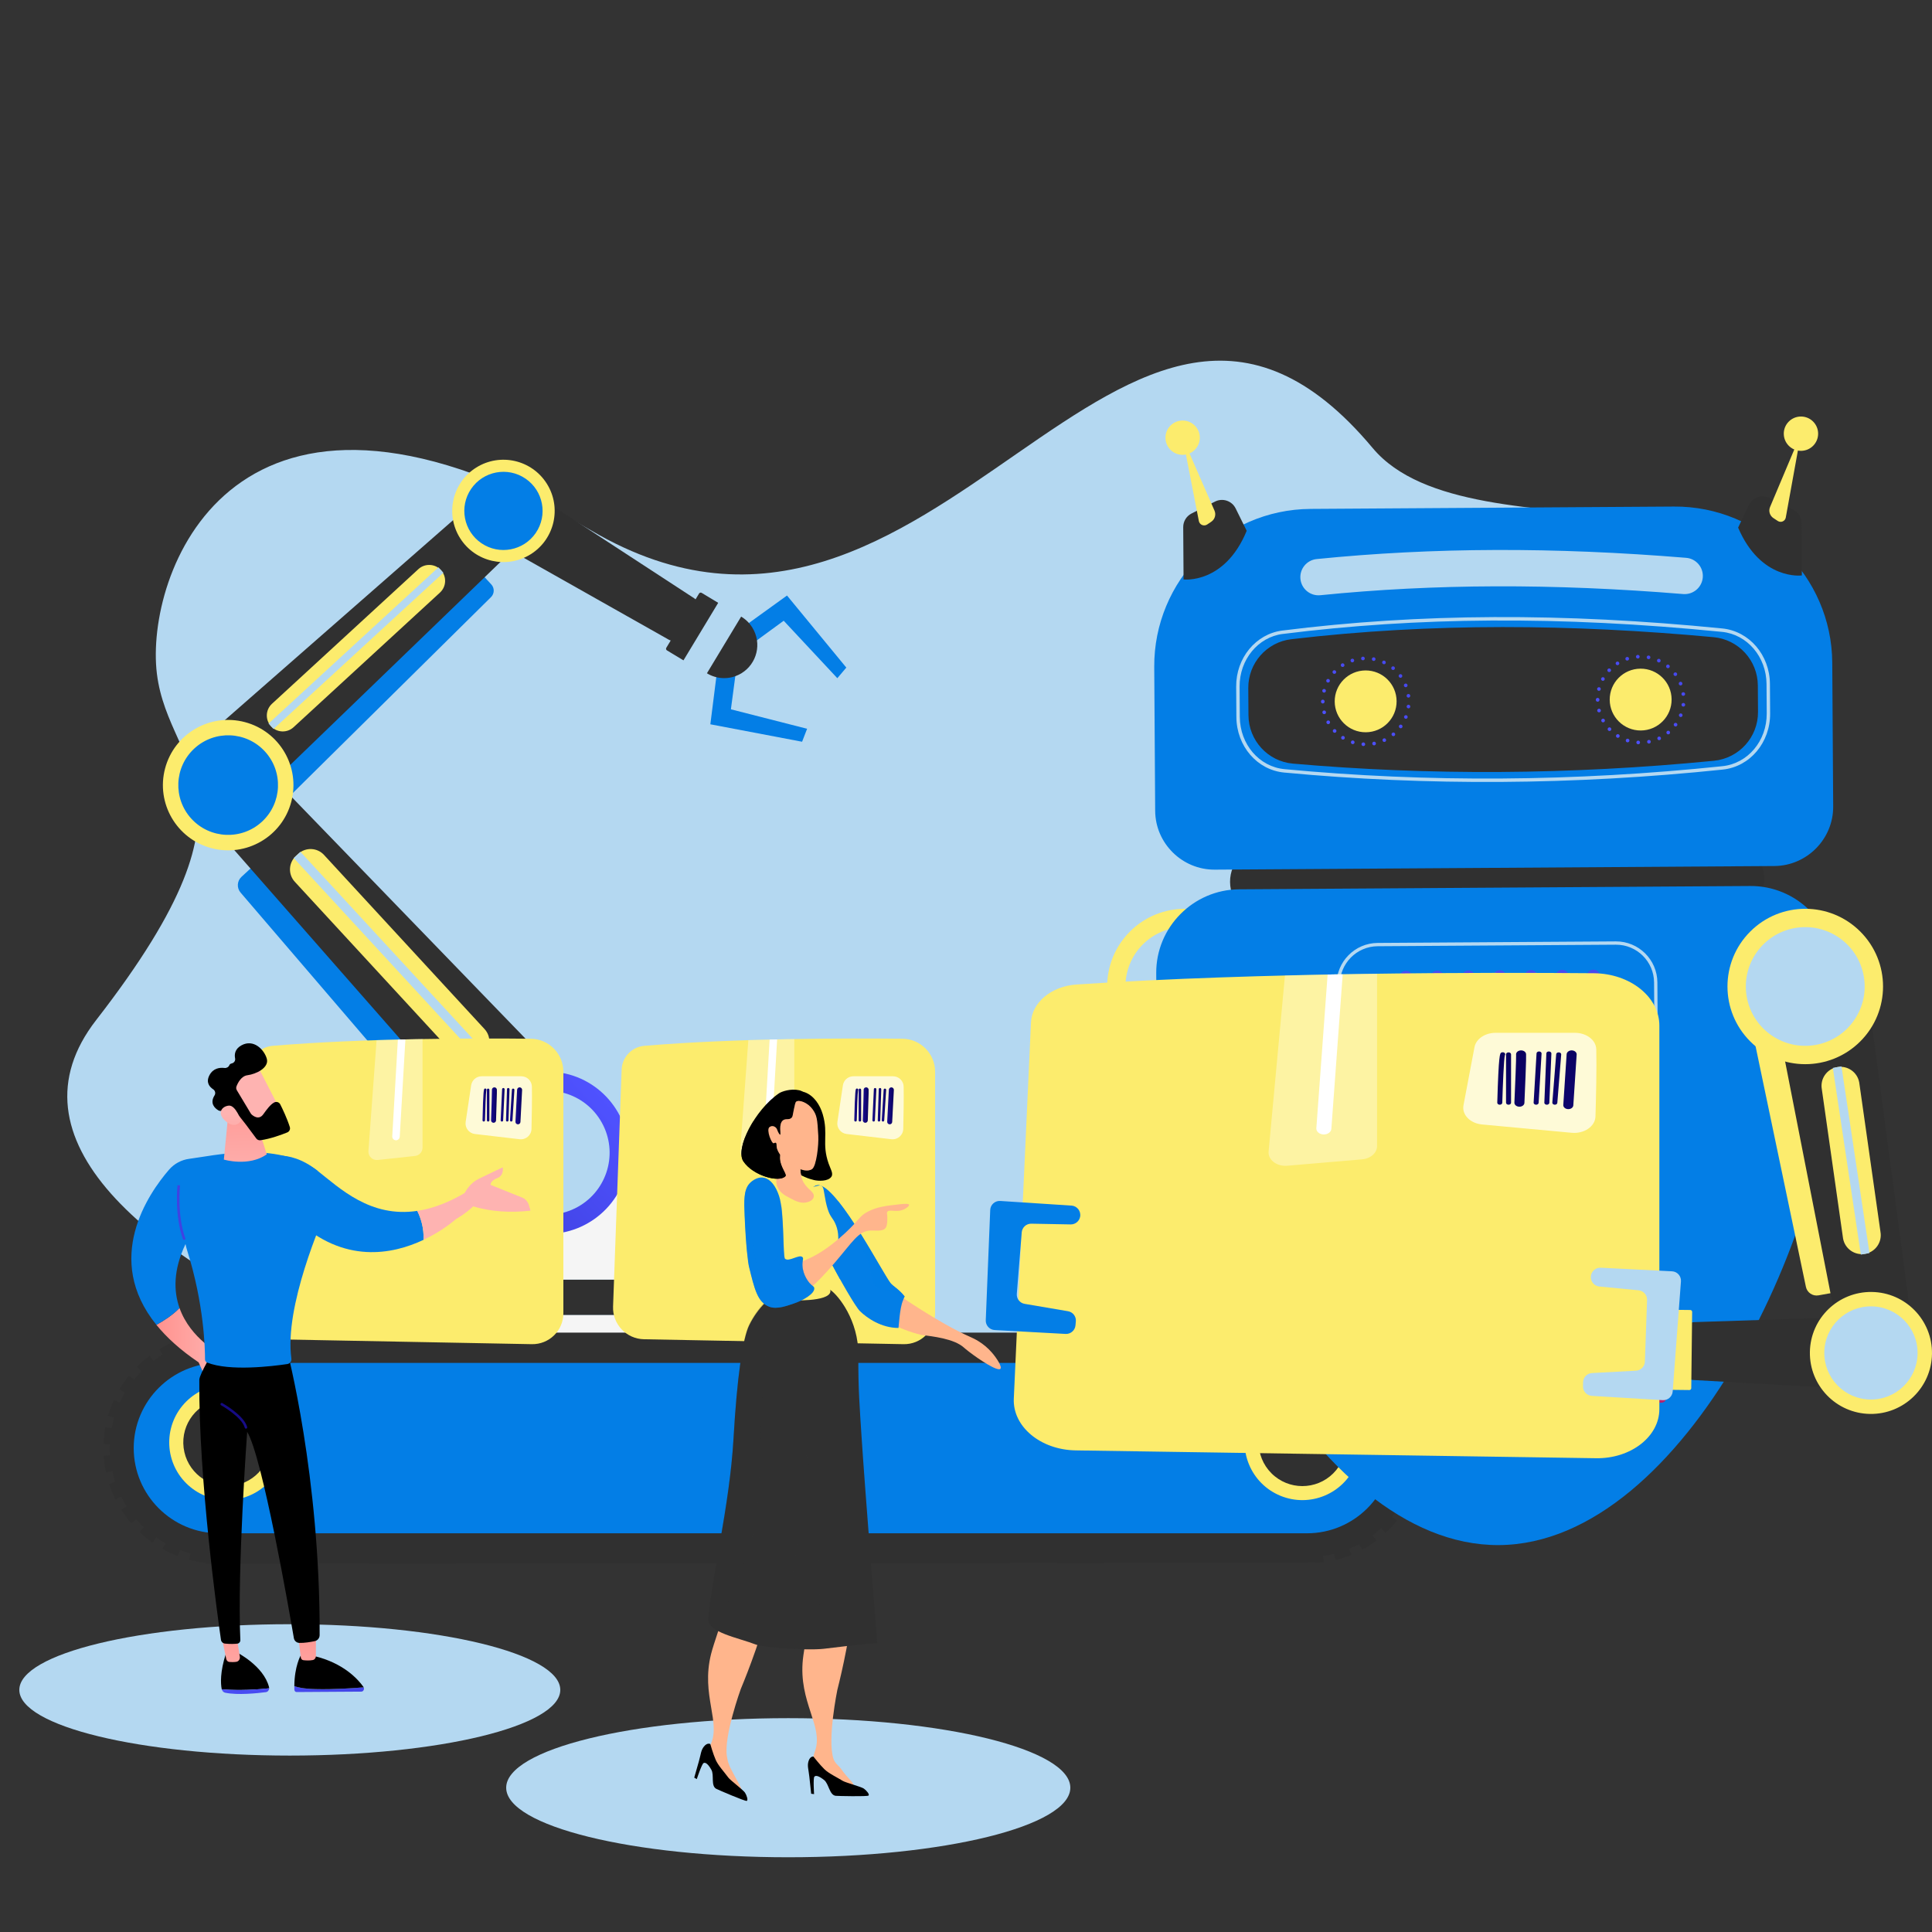 <svg width="500" height="500" viewBox="0 0 500 500" fill="none" xmlns="http://www.w3.org/2000/svg">
<rect x="0" y="0" width="500" height="500" fill="#333333" stroke="none"/>
<ellipse cx="204" cy="462.658" rx="73" ry="18" fill="#B4D8F1"/>
<ellipse cx="75" cy="437.343" rx="70" ry="17" fill="#B4D8F1"/>
<path d="M355.239 115.942C380.871 146.59 473.59 115.696 471.108 170.907C468.206 235.551 377.458 252.233 405.427 298.447C433.398 344.664 399.738 394.774 282.362 390.759C164.988 386.744 -22.315 324.779 24.882 264.001C72.082 203.223 41.853 199.255 40.382 171.813C38.914 144.371 63.578 84.904 153.132 137.361C242.687 189.821 290.326 38.331 355.236 115.94L355.239 115.942Z" fill="#B4D8F1"/>
<path d="M206.677 361.851H75.603C74.432 361.851 73.481 362.799 73.481 363.971C73.481 365.142 74.43 366.091 75.603 366.091H206.675C207.848 366.091 208.798 365.142 208.798 363.971C208.798 362.799 207.848 361.851 206.675 361.851H206.677Z" fill="url(#paint0_linear_7_14894)"/>
<path d="M188.112 340.302H94.171C91.338 340.302 89.041 342.596 89.041 345.423V361.848H193.239V345.423C193.239 342.594 190.943 340.302 188.112 340.302Z" fill="#F5F5F5"/>
<path d="M181.16 331.15H101.12C98.287 331.15 95.993 333.444 95.993 336.272V340.302H186.29V336.272C186.29 333.442 183.993 331.15 181.163 331.15H181.16Z" fill="#303030"/>
<path d="M119.884 304.152H162.394C163.971 304.152 165.25 305.43 165.25 307.005V331.151H117.028V307.005C117.028 305.43 118.307 304.152 119.884 304.152Z" fill="#F5F5F5"/>
<path d="M110.638 344.777H102.218V361.85H110.638V344.777Z" fill="url(#paint1_linear_7_14894)"/>
<path d="M117.028 344.777H113.645V361.85H117.028V344.777Z" fill="url(#paint2_linear_7_14894)"/>
<path d="M121.796 344.777H118.413V361.85H121.796V344.777Z" fill="url(#paint3_linear_7_14894)"/>
<path d="M126.565 344.777H123.182V361.85H126.565V344.777Z" fill="url(#paint4_linear_7_14894)"/>
<path d="M62.505 226.916C61.33 227.997 61.229 229.813 62.276 231.018L128.262 307.987C129.353 309.244 131.268 309.352 132.493 308.224L138.107 303.06L65.433 224.219L62.503 226.913L62.505 226.916Z" fill="#037EE6"/>
<path d="M71.541 202.186C69.295 199.848 65.589 199.733 63.2 201.927L57.282 207.371C54.895 209.565 54.703 213.265 56.853 215.693L135.587 305.378L152.091 290.199C153.429 288.969 153.49 286.878 152.227 285.572L71.541 202.186Z" fill="#303030"/>
<path d="M77.187 220.976L76.569 221.546C74.652 223.308 74.53 226.291 76.294 228.204L117.843 273.279C119.607 275.194 122.593 275.315 124.508 273.553L125.126 272.983C127.044 271.222 127.165 268.239 125.402 266.326L83.852 221.251C82.088 219.336 79.102 219.215 77.187 220.976Z" fill="#FCEC6D"/>
<path d="M77.751 220.452L76.007 222.056L123.949 274.061L125.693 272.457L77.751 220.452Z" fill="#B4D8F1"/>
<path d="M162.414 301.866C164.369 290.427 156.671 279.571 145.219 277.617C133.767 275.664 122.899 283.354 120.943 294.793C118.988 306.232 126.686 317.088 138.138 319.042C149.59 320.995 160.458 313.305 162.414 301.866Z" fill="url(#paint5_linear_7_14894)"/>
<path d="M148.831 312.707C156.783 308.773 160.036 299.144 156.098 291.2C152.159 283.257 142.519 280.007 134.566 283.941C126.614 287.876 123.361 297.505 127.3 305.448C131.238 313.392 140.878 316.642 148.831 312.707Z" fill="#B4D8F1"/>
<path d="M61.6 207.192L65.75 211.696C66.657 212.678 68.195 212.719 69.154 211.786L127.061 154.547C127.979 153.653 128.017 152.191 127.149 151.249L124.983 148.899L61.6 207.192Z" fill="#037EE6"/>
<path d="M128.245 131.204L132.621 135.951C134.387 137.866 134.294 140.838 132.413 142.64L63.461 209.211L51.258 195.972C50.268 194.897 50.359 193.221 51.457 192.259L121.553 130.857C123.506 129.133 126.479 129.286 128.245 131.201V131.204Z" fill="#303030"/>
<path d="M108.276 147.292L70.385 182.14C68.71 183.681 68.601 186.29 70.144 187.964C71.687 189.638 74.299 189.746 75.975 188.205L113.866 153.357C115.542 151.816 115.65 149.207 114.107 147.533C112.564 145.859 109.952 145.751 108.276 147.292Z" fill="#FCEC6D"/>
<path d="M113.46 146.825L69.501 187.258L70.791 188.657L114.749 148.224L113.46 146.825Z" fill="#B4D8F1"/>
<path d="M75.378 207.523C77.772 198.516 72.404 189.276 63.387 186.885C54.37 184.493 45.12 189.856 42.726 198.862C40.332 207.869 45.701 217.109 54.717 219.5C63.734 221.892 72.984 216.529 75.378 207.523Z" fill="#FCEC6D"/>
<path d="M50.307 193.699C45.065 198.521 44.729 206.674 49.553 211.91C54.38 217.146 62.543 217.484 67.785 212.663C73.027 207.841 73.365 199.688 68.538 194.452C63.711 189.215 55.549 188.88 50.307 193.699Z" fill="#037EE6"/>
<path d="M180.069 159.473L177.434 163.801C176.372 165.547 174.448 166.331 173.108 165.565L123.64 137.639L130.988 125.569C131.584 124.591 132.673 124.174 133.397 124.647L179.647 154.825C180.944 155.661 181.131 157.727 180.069 159.473Z" fill="#303030"/>
<path d="M137.343 143.438C143.544 139.548 145.413 131.373 141.519 125.179C137.625 118.985 129.441 117.117 123.24 121.007C117.039 124.897 115.17 133.072 119.064 139.266C122.958 145.46 131.142 147.328 137.343 143.438Z" fill="#FCEC6D"/>
<path d="M138.657 137.926C141.811 133.312 140.622 127.017 136.003 123.867C131.384 120.717 125.082 121.904 121.929 126.519C118.775 131.133 119.964 137.427 124.583 140.577C129.202 143.727 135.504 142.54 138.657 137.926Z" fill="#037EE6"/>
<path d="M180.919 153.602L172.44 167.648C172.3 167.881 172.375 168.182 172.607 168.322L176.974 170.953C177.207 171.093 177.509 171.018 177.649 170.786L186.129 156.74C186.269 156.508 186.194 156.206 185.961 156.066L181.594 153.435C181.362 153.295 181.059 153.37 180.919 153.602Z" fill="#303030"/>
<path d="M192.598 162.109L203.677 154.122L219.026 172.771L216.699 175.515L202.82 160.645L194.247 166.913L192.598 162.109Z" fill="#037EE6"/>
<path d="M185.545 173.906L183.838 187.447L207.58 191.96L208.877 188.605L189.156 183.569L190.555 173.05L185.545 173.906Z" fill="#037EE6"/>
<path d="M181.968 173.552C184.246 175.418 187.429 176.06 190.39 174.963C194.834 173.32 197.103 168.39 195.456 163.952C194.624 161.706 192.948 160.016 190.92 159.108L181.966 173.552H181.968Z" fill="#303030"/>
<path d="M177.094 170.547L175.693 172.867C175.44 173.286 175.598 173.845 176.047 174.116L180.355 176.711C180.804 176.981 181.373 176.862 181.625 176.443L192.799 157.934C193.052 157.515 192.894 156.956 192.445 156.686L188.137 154.09C187.688 153.82 187.12 153.94 186.867 154.359L185.584 156.485L177.096 170.544L177.094 170.547Z" fill="#B4D8F1"/>
<path d="M28.41 374.765C28.41 374.427 28.423 374.093 28.434 373.76L26.774 373.701C26.826 372.246 26.982 370.788 27.244 369.364L28.877 369.662C29.05 368.709 29.271 367.771 29.54 366.854L27.945 366.39C28.351 364.996 28.865 363.619 29.474 362.299L30.983 362.99C31.387 362.112 31.834 361.258 32.321 360.431L30.893 359.588C31.631 358.34 32.467 357.135 33.381 356.004L34.671 357.045C35.278 356.294 35.918 355.576 36.595 354.891L35.42 353.728C36.442 352.696 37.549 351.732 38.709 350.86L39.703 352.18C40.472 351.604 41.271 351.065 42.099 350.567L41.244 349.152C42.489 348.402 43.797 347.74 45.137 347.179L45.775 348.704C46.659 348.334 47.568 348.01 48.495 347.731L48.017 346.147C49.407 345.728 50.841 345.408 52.28 345.196L52.522 346.832C53.467 346.692 54.425 346.602 55.397 346.557L55.323 344.905C55.772 344.885 56.227 344.876 56.676 344.876H335.789V346.527H338.259C338.401 346.527 338.539 346.536 338.681 346.539L338.706 344.88C340.163 344.903 341.627 345.029 343.054 345.259L342.79 346.892C343.749 347.046 344.692 347.251 345.614 347.499L346.045 345.899C347.45 346.275 348.838 346.762 350.173 347.339L349.512 348.857C350.398 349.242 351.262 349.673 352.099 350.144L352.913 348.699C354.179 349.409 355.403 350.222 356.554 351.112L355.539 352.424C356.301 353.014 357.032 353.64 357.731 354.305L358.875 353.102C359.926 354.1 360.916 355.186 361.811 356.328L360.505 357.353C361.099 358.11 361.656 358.897 362.172 359.712L363.575 358.827C364.351 360.052 365.044 361.348 365.63 362.673L364.112 363.344C364.5 364.221 364.847 365.12 365.145 366.039L366.724 365.527C367.173 366.906 367.522 368.332 367.764 369.765L366.126 370.04C366.284 370.98 366.397 371.937 366.46 372.906L368.116 372.798C368.159 373.449 368.179 374.111 368.179 374.767C368.179 375.565 368.147 376.369 368.084 377.158L366.429 377.027C366.352 377.996 366.226 378.949 366.054 379.888L367.687 380.188C367.426 381.616 367.056 383.038 366.586 384.41L365.014 383.876C364.703 384.793 364.344 385.685 363.943 386.557L365.452 387.251C364.845 388.569 364.135 389.856 363.338 391.072L361.949 390.167C361.421 390.976 360.855 391.755 360.251 392.503L361.541 393.544C360.63 394.671 359.626 395.743 358.557 396.728L357.431 395.511C356.723 396.164 355.985 396.784 355.214 397.363L356.206 398.683C355.045 399.555 353.809 400.348 352.534 401.04L351.745 399.589C350.901 400.049 350.031 400.461 349.138 400.835L349.776 402.36C348.434 402.919 347.04 403.383 345.632 403.741L345.226 402.139C344.299 402.374 343.354 402.563 342.393 402.703L342.633 404.341C341.333 404.53 105.164 404.636 60.407 404.654L56.676 404.656C56.609 404.656 56.541 404.656 56.475 404.656C54.385 404.656 53.225 404.656 53.137 404.656V404.449C51.714 404.282 50.293 404.009 48.913 403.64L49.341 402.04C48.405 401.79 47.489 401.491 46.594 401.15L46.001 402.698C44.645 402.18 43.314 401.558 42.044 400.846L42.856 399.402C42.015 398.929 41.199 398.415 40.414 397.861L39.457 399.217C38.271 398.381 37.134 397.451 36.081 396.45L37.224 395.247C36.525 394.585 35.862 393.886 35.233 393.156L33.974 394.238C33.027 393.136 32.154 391.958 31.378 390.732L32.781 389.847C32.267 389.036 31.793 388.198 31.362 387.332L29.876 388.071C29.229 386.771 28.671 385.413 28.223 384.032L29.801 383.518C29.506 382.608 29.253 381.679 29.048 380.731L27.426 381.08C27.122 379.665 26.919 378.212 26.824 376.759L28.48 376.651C28.439 376.029 28.41 375.402 28.41 374.769V374.765Z" fill="#303030"/>
<path d="M338.259 396.813C350.43 396.813 360.332 386.922 360.332 374.765C360.332 362.607 350.43 352.716 338.259 352.716H56.678C44.507 352.716 34.605 362.607 34.605 374.765C34.605 386.922 44.507 396.813 56.678 396.813H338.259Z" fill="#037EE6"/>
<path d="M350.863 379.012C354.022 371.394 350.4 362.661 342.775 359.506C335.149 356.351 326.406 359.968 323.248 367.586C320.089 375.203 323.71 383.936 331.336 387.091C338.962 390.246 347.704 386.629 350.863 379.012Z" fill="#FCEC6D"/>
<path d="M345.057 381.29C349.476 376.875 349.476 369.718 345.057 365.304C340.638 360.89 333.473 360.89 329.054 365.304C324.635 369.718 324.635 376.875 329.054 381.29C333.473 385.704 340.638 385.704 345.057 381.29Z" fill="#303030"/>
<path d="M69.309 383.853C75.146 378.023 75.146 368.571 69.309 362.741C63.473 356.911 54.01 356.911 48.173 362.741C42.337 368.571 42.337 378.023 48.173 383.853C54.01 389.683 63.473 389.683 69.309 383.853Z" fill="#FCEC6D"/>
<path d="M60.135 384.513C66.337 383.75 70.746 378.109 69.983 371.913C69.219 365.717 63.571 361.313 57.368 362.076C51.166 362.839 46.756 368.48 47.52 374.676C48.284 380.872 53.932 385.276 60.135 384.513Z" fill="#303030"/>
<path d="M242.008 339.867V277.366C242.008 272.684 238.241 268.876 233.556 268.824C219.493 268.671 190.486 268.664 166.754 270.66C163.515 270.933 160.995 273.585 160.878 276.829L158.661 338.148C158.496 342.704 162.103 346.512 166.666 346.597L233.838 347.872C238.324 347.958 242.008 344.349 242.008 339.867Z" fill="#FCEC6D"/>
<path opacity="0.73" d="M233.863 281.221C233.924 284.254 233.834 289.062 233.759 292.171C233.721 293.788 232.3 295.019 230.692 294.832L219.118 293.478C217.576 293.297 216.491 291.878 216.721 290.344L218.142 280.876C218.342 279.533 219.5 278.538 220.86 278.538H231.116C232.611 278.538 233.834 279.729 233.863 281.221Z" fill="white"/>
<path opacity="0.37" d="M203.616 299.162L193.962 300.203C192.611 300.349 191.458 299.236 191.558 297.882L193.669 269.194C197.715 269.066 201.708 268.973 205.56 268.906V296.999C205.56 298.11 204.723 299.043 203.618 299.16L203.616 299.162Z" fill="white"/>
<path d="M199.66 294.189C199.631 294.705 199.202 295.104 198.692 295.104C198.674 295.104 198.654 295.104 198.636 295.104C198.101 295.072 197.691 294.615 197.722 294.079L199.177 269.041C199.829 269.025 200.476 269.009 201.124 268.996L199.66 294.191V294.189Z" fill="white"/>
<path d="M228.511 290.258C228.68 290.258 228.822 290.127 228.833 289.954L229.334 282.068C229.345 281.89 229.21 281.737 229.032 281.726C228.845 281.712 228.7 281.849 228.689 282.027L228.188 289.913C228.177 290.091 228.312 290.244 228.49 290.256C228.49 290.256 228.504 290.256 228.511 290.256V290.258Z" fill="url(#paint6_linear_7_14894)"/>
<path d="M227.48 290.258C227.653 290.258 227.798 290.12 227.804 289.945L228.066 281.908C228.073 281.73 227.931 281.579 227.752 281.575C227.547 281.566 227.425 281.71 227.419 281.888L227.157 289.924C227.15 290.102 227.292 290.253 227.47 290.258H227.482H227.48Z" fill="url(#paint7_linear_7_14894)"/>
<path d="M226.081 290.258C225.903 290.249 225.765 290.098 225.772 289.92C225.901 287.221 226.144 282.07 226.149 281.895C226.149 281.719 226.295 281.575 226.474 281.575C226.652 281.575 226.798 281.719 226.798 281.899C226.798 282.032 226.483 288.631 226.42 289.952C226.411 290.125 226.268 290.26 226.097 290.26C226.093 290.26 226.086 290.26 226.081 290.26V290.258Z" fill="url(#paint8_linear_7_14894)"/>
<path d="M223.938 290.58C224.286 290.58 224.572 290.305 224.583 289.956C224.856 282.169 224.809 281.994 224.777 281.876C224.685 281.532 224.324 281.329 223.983 281.421C223.668 281.507 223.469 281.816 223.512 282.131C223.532 282.6 223.388 287.13 223.291 289.908C223.277 290.264 223.557 290.566 223.916 290.578C223.923 290.578 223.932 290.578 223.938 290.578V290.58Z" fill="url(#paint9_linear_7_14894)"/>
<path d="M222.536 290.258C222.714 290.258 222.861 290.113 222.861 289.933V282.048C222.861 281.87 222.716 281.723 222.536 281.723C222.355 281.723 222.211 281.867 222.211 282.048V289.933C222.211 290.111 222.355 290.258 222.536 290.258Z" fill="url(#paint10_linear_7_14894)"/>
<path d="M221.403 290.258C221.579 290.258 221.724 290.118 221.728 289.942C221.789 287.203 221.936 282.726 222.064 282.187C222.12 282.086 222.12 281.957 222.053 281.852C221.956 281.701 221.755 281.66 221.604 281.759C221.428 281.874 221.261 281.985 221.081 289.927C221.076 290.105 221.218 290.253 221.396 290.258H221.403Z" fill="url(#paint11_linear_7_14894)"/>
<path d="M230.252 290.977C230.595 290.977 230.879 290.708 230.897 290.364L231.328 282.084C231.346 281.728 231.071 281.424 230.714 281.403C230.376 281.379 230.054 281.66 230.033 282.016L229.602 290.296C229.584 290.652 229.86 290.956 230.216 290.977C230.227 290.977 230.238 290.977 230.25 290.977H230.252Z" fill="url(#paint12_linear_7_14894)"/>
<path d="M145.8 339.867V277.366C145.8 272.684 142.033 268.876 137.348 268.824C123.285 268.671 94.278 268.664 70.546 270.66C67.307 270.933 64.787 273.585 64.67 276.829L62.453 338.148C62.288 342.704 65.895 346.512 70.458 346.597L137.632 347.872C142.119 347.958 145.802 344.349 145.802 339.867H145.8Z" fill="#FCEC6D"/>
<path opacity="0.73" d="M137.655 281.221C137.716 284.254 137.626 289.062 137.551 292.171C137.513 293.788 136.092 295.019 134.484 294.832L122.91 293.478C121.368 293.297 120.283 291.878 120.513 290.344L121.934 280.876C122.134 279.533 123.292 278.538 124.652 278.538H134.908C136.403 278.538 137.626 279.729 137.655 281.221Z" fill="white"/>
<path opacity="0.37" d="M107.408 299.162L97.754 300.203C96.403 300.349 95.251 299.236 95.35 297.882L97.461 269.194C101.507 269.066 105.5 268.973 109.352 268.906V296.999C109.352 298.11 108.515 299.043 107.41 299.16L107.408 299.162Z" fill="white"/>
<path d="M103.451 294.189C103.422 294.705 102.994 295.104 102.484 295.104C102.466 295.104 102.445 295.104 102.427 295.104C101.893 295.072 101.482 294.615 101.514 294.079L102.969 269.041C103.621 269.025 104.268 269.009 104.918 268.996L103.454 294.191L103.451 294.189Z" fill="white"/>
<path d="M132.302 290.258C132.471 290.258 132.613 290.127 132.625 289.954L133.125 282.068C133.137 281.89 133.001 281.737 132.823 281.726C132.636 281.712 132.492 281.849 132.48 282.027L131.98 289.913C131.968 290.091 132.104 290.244 132.282 290.256C132.282 290.256 132.295 290.256 132.302 290.256V290.258Z" fill="url(#paint13_linear_7_14894)"/>
<path d="M131.272 290.258C131.445 290.258 131.59 290.12 131.596 289.945L131.858 281.908C131.865 281.73 131.723 281.579 131.544 281.575C131.339 281.566 131.217 281.71 131.211 281.888L130.949 289.924C130.942 290.102 131.084 290.253 131.262 290.258H131.274H131.272Z" fill="url(#paint14_linear_7_14894)"/>
<path d="M129.873 290.258C129.695 290.249 129.557 290.098 129.564 289.92C129.693 287.221 129.936 282.07 129.941 281.895C129.941 281.719 130.088 281.575 130.266 281.575C130.444 281.575 130.59 281.719 130.59 281.899C130.59 282.032 130.275 288.631 130.212 289.952C130.203 290.125 130.06 290.26 129.889 290.26C129.884 290.26 129.88 290.26 129.873 290.26V290.258Z" fill="url(#paint15_linear_7_14894)"/>
<path d="M127.73 290.58C128.078 290.58 128.364 290.305 128.375 289.956C128.648 282.169 128.601 281.994 128.569 281.876C128.477 281.532 128.116 281.329 127.775 281.421C127.46 281.507 127.261 281.816 127.304 282.131C127.324 282.6 127.18 287.13 127.083 289.908C127.069 290.264 127.349 290.566 127.708 290.578C127.715 290.578 127.724 290.578 127.73 290.578V290.58Z" fill="url(#paint16_linear_7_14894)"/>
<path d="M126.327 290.258C126.505 290.258 126.652 290.113 126.652 289.933V282.048C126.652 281.87 126.508 281.723 126.327 281.723C126.147 281.723 126.002 281.867 126.002 282.048V289.933C126.002 290.111 126.147 290.258 126.327 290.258Z" fill="url(#paint17_linear_7_14894)"/>
<path d="M125.195 290.258C125.371 290.258 125.515 290.118 125.52 289.942C125.581 287.203 125.728 282.726 125.856 282.187C125.912 282.086 125.912 281.957 125.845 281.852C125.748 281.701 125.547 281.66 125.396 281.759C125.22 281.874 125.053 281.985 124.873 289.927C124.868 290.105 125.01 290.253 125.188 290.258H125.195Z" fill="url(#paint18_linear_7_14894)"/>
<path d="M134.044 290.977C134.386 290.977 134.671 290.708 134.689 290.364L135.119 282.084C135.137 281.728 134.862 281.424 134.506 281.403C134.168 281.379 133.845 281.66 133.825 282.016L133.394 290.296C133.376 290.652 133.651 290.956 134.007 290.977C134.019 290.977 134.03 290.977 134.041 290.977H134.044Z" fill="url(#paint19_linear_7_14894)"/>
<path d="M312.336 255.311L319.522 256.611C321.09 256.895 322.114 258.418 321.784 259.975L306.496 333.043C306.178 334.537 304.73 335.508 303.226 335.235L299.477 334.557L312.336 255.309V255.311Z" fill="url(#paint20_linear_7_14894)"/>
<path d="M283.726 349.13L291.303 350.502C294.359 351.054 297.296 349.065 297.912 346.025L315.559 255.897L294.431 252.073C292.717 251.762 291.084 252.923 290.816 254.642L279.109 342.623C278.618 345.685 280.67 348.578 283.726 349.132V349.13Z" fill="url(#paint21_linear_7_14894)"/>
<path d="M287.2 318.784L292.697 280.128C293.182 277.458 295.739 275.687 298.412 276.169C301.085 276.654 302.858 279.209 302.375 281.879L296.878 320.534C296.393 323.204 293.836 324.975 291.163 324.493C288.49 324.008 286.717 321.453 287.2 318.784Z" fill="url(#paint22_linear_7_14894)"/>
<path opacity="0.39" d="M297.294 275.969L299.529 276.372L292.28 324.693L290.044 324.29L297.294 275.969Z" fill="white"/>
<path d="M320.899 269.522C328.76 261.669 328.76 248.937 320.899 241.084C313.037 233.231 300.291 233.231 292.429 241.084C284.568 248.937 284.568 261.669 292.429 269.522C300.291 277.374 313.037 277.374 320.899 269.522Z" fill="#FCEC6D"/>
<path d="M321.2 260.234C323.94 252.204 319.644 243.476 311.605 240.739C303.565 238.002 294.827 242.293 292.087 250.323C289.348 258.354 293.643 267.082 301.683 269.819C309.722 272.556 318.46 268.264 321.2 260.234Z" fill="#B4D8F1"/>
<path d="M294.885 358.795C286.643 361.664 277.634 357.315 274.763 349.083C271.892 340.85 276.245 331.851 284.487 328.983C292.728 326.115 301.737 330.463 304.608 338.696C307.48 346.929 303.126 355.927 294.885 358.795Z" fill="url(#paint23_linear_7_14894)"/>
<path opacity="0.39" d="M293.034 355.448C299.442 353.609 303.144 346.929 301.303 340.529C299.462 334.128 292.775 330.43 286.367 332.269C279.959 334.108 276.257 340.787 278.098 347.188C279.939 353.589 286.626 357.287 293.034 355.448Z" fill="white"/>
<path d="M328.03 237.8L447.008 237.029C452.304 236.996 456.61 232.638 456.576 227.348C456.542 222.058 452.18 217.757 446.884 217.791L327.906 218.561C322.61 218.595 318.304 222.952 318.338 228.243C318.372 233.533 322.734 237.834 328.03 237.8Z" fill="#303030"/>
<path d="M339.15 131.704L433.226 131.096C455.61 130.951 474.041 149.124 474.187 171.484L474.428 208.706C474.483 217.133 467.626 224.072 459.188 224.128L314.397 225.066C305.962 225.12 299.012 218.27 298.958 209.842L298.717 172.621C298.572 150.262 316.766 131.853 339.15 131.706V131.704Z" fill="#037EE6"/>
<path d="M320.681 230.153L452.974 229.297C464.847 229.22 474.625 238.861 474.701 250.721L474.814 268.058C475.128 316.258 436.186 399.557 387.93 399.868C339.677 400.181 299.657 317.395 299.344 269.194L299.231 251.857C299.154 239.997 308.806 230.23 320.679 230.153H320.681Z" fill="#037EE6"/>
<path d="M323.104 185.126C323.147 191.631 328.125 197.056 334.612 197.624C369.721 200.697 406.122 200.559 443.573 196.885C450.071 196.247 455.015 190.754 454.972 184.232L454.927 177.394C454.884 170.909 449.931 165.5 443.469 164.9C407.031 161.523 370.597 161.124 334.167 165.432C327.793 166.187 323.016 171.642 323.056 178.054L323.102 185.126H323.104Z" fill="#303030"/>
<path d="M416.592 181.102C416.621 185.521 420.23 189.08 424.653 189.051C429.076 189.022 432.64 185.417 432.611 180.999C432.582 176.581 428.973 173.021 424.55 173.05C420.126 173.079 416.563 176.684 416.592 181.102Z" fill="#FCEC6D"/>
<path d="M345.42 181.562C345.449 185.98 349.058 189.54 353.481 189.511C357.905 189.481 361.468 185.876 361.439 181.458C361.41 177.04 357.801 173.48 353.378 173.509C348.955 173.539 345.391 177.144 345.42 181.562Z" fill="#FCEC6D"/>
<path d="M423.965 192.617C423.965 192.617 423.947 192.617 423.94 192.617C423.674 192.602 423.476 192.381 423.491 192.124C423.507 191.858 423.728 191.66 423.994 191.676C424.251 191.691 424.45 191.912 424.434 192.178C424.427 192.426 424.213 192.615 423.965 192.617ZM426.746 192.437C426.523 192.437 426.327 192.277 426.281 192.056C426.236 191.791 426.399 191.552 426.656 191.498C426.913 191.444 427.161 191.615 427.215 191.869C427.26 192.126 427.098 192.374 426.843 192.428C426.809 192.428 426.782 192.437 426.748 192.437H426.746ZM421.222 192.115C421.179 192.115 421.128 192.115 421.076 192.099C420.828 192.016 420.688 191.752 420.771 191.502C420.846 191.254 421.112 191.115 421.36 191.198C421.617 191.272 421.748 191.538 421.671 191.786C421.603 191.991 421.425 192.113 421.22 192.113L421.222 192.115ZM429.401 191.559C429.22 191.559 429.049 191.466 428.97 191.288C428.857 191.058 428.95 190.774 429.189 190.662C429.428 190.549 429.71 190.651 429.816 190.889C429.929 191.119 429.836 191.401 429.597 191.516C429.529 191.55 429.46 191.559 429.401 191.559ZM418.696 190.943C418.61 190.943 418.516 190.928 418.439 190.876C418.216 190.732 418.152 190.441 418.29 190.218C418.434 190.004 418.725 189.932 418.94 190.069C419.163 190.213 419.233 190.504 419.089 190.727C419.003 190.865 418.849 190.943 418.696 190.943ZM431.744 190.056C431.607 190.056 431.469 189.997 431.374 189.887C431.21 189.682 431.235 189.384 431.431 189.22C431.636 189.055 431.936 189.08 432.099 189.276C432.27 189.479 432.238 189.779 432.042 189.943C431.956 190.022 431.846 190.056 431.744 190.056ZM416.535 189.179C416.407 189.179 416.287 189.139 416.192 189.035C416.012 188.848 416.019 188.548 416.206 188.368C416.393 188.188 416.693 188.195 416.874 188.382C417.054 188.578 417.047 188.877 416.86 189.058C416.768 189.134 416.655 189.179 416.535 189.179ZM433.639 188.017C433.544 188.017 433.443 187.983 433.364 187.924C433.15 187.771 433.095 187.481 433.249 187.266C433.402 187.052 433.7 187.007 433.916 187.161C434.122 187.314 434.176 187.604 434.022 187.818C433.93 187.947 433.783 188.017 433.639 188.017ZM414.886 186.942C414.715 186.942 414.553 186.859 414.465 186.696C414.334 186.476 414.42 186.183 414.65 186.054C414.871 185.933 415.162 186.007 415.292 186.239C415.414 186.469 415.338 186.753 415.107 186.881C415.04 186.924 414.954 186.942 414.886 186.942ZM434.977 185.572C434.916 185.572 434.857 185.556 434.796 185.538C434.557 185.446 434.435 185.164 434.528 184.923C434.629 184.684 434.902 184.563 435.141 184.655C435.383 184.748 435.502 185.029 435.41 185.268C435.333 185.457 435.155 185.57 434.974 185.57L434.977 185.572ZM413.842 184.358C413.628 184.358 413.429 184.216 413.377 184.011V184.002C413.308 183.754 413.461 183.497 413.716 183.427C413.964 183.366 414.221 183.517 414.291 183.765C414.361 184.022 414.21 184.279 413.953 184.34C413.919 184.349 413.876 184.358 413.842 184.358ZM435.651 182.866C435.633 182.866 435.608 182.866 435.592 182.866C435.335 182.835 435.146 182.596 435.177 182.339C435.209 182.082 435.448 181.893 435.705 181.924C435.962 181.956 436.152 182.195 436.12 182.452C436.089 182.691 435.883 182.864 435.651 182.864V182.866ZM413.472 181.6C413.206 181.6 413.001 181.388 412.999 181.134C412.999 181.134 412.999 181.116 412.999 181.109C412.999 181.109 412.999 181.091 412.999 181.084C412.999 180.827 413.208 180.613 413.465 180.611C413.732 180.611 413.937 180.823 413.939 181.077C413.939 181.095 413.939 181.102 413.939 181.111C413.939 181.111 413.939 181.12 413.939 181.129C413.939 181.386 413.727 181.6 413.472 181.602V181.6ZM435.64 180.088C435.401 180.088 435.193 179.913 435.166 179.671C435.13 179.415 435.317 179.174 435.574 179.147C435.831 179.11 436.071 179.288 436.107 179.554C436.134 179.811 435.955 180.043 435.692 180.079C435.674 180.079 435.658 180.088 435.64 180.088ZM413.813 178.784C413.77 178.784 413.736 178.784 413.693 178.777C413.436 178.709 413.289 178.455 413.346 178.198C413.414 177.95 413.668 177.795 413.926 177.86C414.174 177.919 414.329 178.182 414.264 178.43C414.214 178.644 414.018 178.781 413.813 178.784ZM434.938 177.391C434.749 177.391 434.568 177.274 434.492 177.094C434.395 176.846 434.514 176.571 434.753 176.477C435.001 176.382 435.277 176.499 435.371 176.738C435.466 176.986 435.349 177.261 435.11 177.355C435.051 177.373 434.99 177.391 434.938 177.391ZM414.832 176.195C414.756 176.195 414.679 176.179 414.602 176.136C414.37 176.01 414.291 175.729 414.417 175.497C414.544 175.265 414.826 175.186 415.058 175.312C415.281 175.429 415.369 175.72 415.243 175.952C415.157 176.105 414.997 176.193 414.832 176.193V176.195ZM433.578 174.954C433.434 174.954 433.287 174.886 433.192 174.76C433.037 174.548 433.086 174.255 433.298 174.102C433.504 173.946 433.804 173.996 433.957 174.201C434.113 174.413 434.063 174.706 433.851 174.868C433.774 174.929 433.671 174.956 433.578 174.956V174.954ZM416.461 173.935C416.35 173.935 416.228 173.895 416.134 173.809C415.944 173.631 415.933 173.331 416.111 173.142C416.289 172.953 416.589 172.942 416.788 173.12C416.977 173.298 416.989 173.597 416.81 173.787C416.718 173.89 416.589 173.933 416.461 173.933V173.935ZM431.665 172.93C431.555 172.93 431.451 172.897 431.356 172.822C431.158 172.66 431.131 172.363 431.293 172.155C431.462 171.957 431.753 171.93 431.961 172.092C432.159 172.261 432.186 172.561 432.026 172.759C431.932 172.872 431.796 172.933 431.668 172.933L431.665 172.93ZM418.606 172.151C418.452 172.151 418.297 172.076 418.202 171.939C418.064 171.718 418.13 171.425 418.351 171.279C418.563 171.141 418.863 171.207 419.003 171.428C419.14 171.639 419.084 171.941 418.861 172.079C418.775 172.131 418.689 172.149 418.604 172.149L418.606 172.151ZM429.302 171.448C429.234 171.448 429.164 171.432 429.105 171.398C428.864 171.288 428.76 171.006 428.871 170.776C428.981 170.538 429.263 170.432 429.502 170.542C429.735 170.653 429.838 170.934 429.73 171.173C429.653 171.344 429.484 171.448 429.304 171.45L429.302 171.448ZM421.123 170.961C420.927 170.961 420.737 170.835 420.676 170.63C420.588 170.382 420.724 170.116 420.981 170.037H420.972C421.229 169.95 421.495 170.085 421.574 170.333C421.653 170.58 421.518 170.846 421.27 170.932C421.227 170.95 421.175 170.959 421.125 170.959L421.123 170.961ZM426.651 170.592C426.618 170.592 426.593 170.592 426.557 170.585C426.3 170.535 426.135 170.288 426.175 170.031C426.225 169.774 426.473 169.609 426.73 169.659C426.987 169.699 427.161 169.947 427.111 170.204C427.071 170.436 426.866 170.592 426.651 170.592ZM423.859 170.429C423.62 170.429 423.403 170.236 423.385 169.988C423.376 169.722 423.57 169.499 423.827 169.481C424.094 169.47 424.317 169.666 424.335 169.923C424.353 170.188 424.15 170.411 423.893 170.429C423.893 170.429 423.875 170.429 423.859 170.429Z" fill="url(#paint24_linear_7_14894)"/>
<path d="M352.832 193.077C352.832 193.077 352.814 193.077 352.807 193.077C352.541 193.061 352.343 192.841 352.359 192.584C352.374 192.318 352.595 192.12 352.862 192.135C353.119 192.151 353.317 192.372 353.301 192.638C353.295 192.886 353.08 193.075 352.832 193.077ZM355.613 192.897C355.39 192.897 355.194 192.737 355.149 192.516C355.104 192.25 355.266 192.012 355.523 191.957C355.78 191.903 356.028 192.075 356.082 192.329C356.128 192.586 355.965 192.834 355.71 192.888C355.676 192.888 355.649 192.897 355.616 192.897H355.613ZM350.089 192.575C350.047 192.575 349.995 192.575 349.943 192.559C349.695 192.476 349.555 192.212 349.638 191.962C349.713 191.714 349.979 191.574 350.227 191.658C350.484 191.732 350.615 191.998 350.538 192.246C350.471 192.451 350.292 192.573 350.087 192.573L350.089 192.575ZM358.268 192.018C358.088 192.018 357.916 191.926 357.837 191.748C357.724 191.518 357.817 191.234 358.056 191.122C358.295 191.009 358.577 191.11 358.683 191.349C358.796 191.579 358.703 191.863 358.464 191.975C358.397 192.009 358.327 192.018 358.268 192.018ZM347.563 191.403C347.478 191.403 347.383 191.387 347.306 191.336C347.083 191.191 347.02 190.901 347.157 190.678C347.302 190.464 347.593 190.392 347.807 190.529C348.03 190.673 348.1 190.964 347.956 191.187C347.87 191.324 347.717 191.403 347.563 191.403ZM360.612 190.516C360.474 190.516 360.336 190.457 360.242 190.347C360.077 190.142 360.102 189.844 360.298 189.68C360.503 189.515 360.803 189.54 360.966 189.736C361.137 189.941 361.106 190.238 360.909 190.403C360.824 190.482 360.713 190.516 360.612 190.516ZM345.402 189.639C345.274 189.639 345.154 189.599 345.06 189.495C344.879 189.308 344.886 189.008 345.073 188.828C345.26 188.648 345.56 188.654 345.741 188.842C345.921 189.038 345.914 189.337 345.727 189.517C345.635 189.594 345.522 189.639 345.402 189.639ZM362.506 188.477C362.412 188.477 362.31 188.443 362.231 188.384C362.017 188.231 361.963 187.94 362.116 187.726C362.269 187.512 362.569 187.467 362.784 187.62C362.989 187.774 363.043 188.064 362.89 188.278C362.797 188.407 362.651 188.477 362.506 188.477ZM343.754 187.402C343.582 187.402 343.42 187.318 343.332 187.156C343.201 186.935 343.287 186.643 343.517 186.514C343.738 186.392 344.029 186.467 344.16 186.699C344.281 186.929 344.205 187.213 343.975 187.341C343.907 187.384 343.821 187.402 343.754 187.402ZM363.844 186.032C363.783 186.032 363.724 186.016 363.663 185.998C363.424 185.906 363.302 185.624 363.395 185.383C363.496 185.144 363.769 185.023 364.008 185.115C364.25 185.207 364.369 185.489 364.277 185.728C364.2 185.917 364.022 186.03 363.842 186.03L363.844 186.032ZM342.709 184.818C342.495 184.818 342.297 184.676 342.245 184.471V184.462C342.175 184.214 342.328 183.957 342.583 183.887C342.831 183.826 343.088 183.977 343.158 184.225C343.228 184.482 343.077 184.739 342.82 184.8C342.786 184.809 342.743 184.818 342.709 184.818ZM364.518 183.326C364.5 183.326 364.475 183.326 364.457 183.326C364.2 183.295 364.011 183.056 364.042 182.799C364.074 182.542 364.313 182.353 364.57 182.384C364.827 182.416 365.017 182.655 364.985 182.911C364.951 183.15 364.748 183.324 364.516 183.324L364.518 183.326ZM342.339 182.06C342.073 182.06 341.868 181.848 341.866 181.593C341.866 181.593 341.866 181.575 341.866 181.569C341.866 181.569 341.866 181.551 341.866 181.544C341.866 181.287 342.078 181.073 342.333 181.071C342.599 181.071 342.804 181.283 342.806 181.537C342.806 181.555 342.806 181.562 342.806 181.571C342.806 181.571 342.806 181.58 342.806 181.589C342.806 181.846 342.594 182.06 342.339 182.062V182.06ZM364.507 180.548C364.268 180.548 364.06 180.372 364.033 180.131C363.997 179.874 364.184 179.633 364.442 179.606C364.699 179.57 364.938 179.748 364.974 180.014C365.001 180.271 364.823 180.503 364.559 180.539C364.541 180.539 364.525 180.548 364.507 180.548ZM342.68 179.244C342.637 179.244 342.603 179.244 342.56 179.237C342.303 179.169 342.157 178.915 342.213 178.658C342.281 178.41 342.536 178.254 342.793 178.32C343.041 178.378 343.196 178.642 343.131 178.89C343.081 179.104 342.885 179.241 342.68 179.244ZM363.805 177.849C363.616 177.849 363.436 177.732 363.359 177.551C363.262 177.304 363.381 177.029 363.62 176.934C363.869 176.84 364.144 176.957 364.238 177.196C364.333 177.443 364.216 177.716 363.977 177.813C363.918 177.831 363.857 177.849 363.805 177.849ZM343.699 176.653C343.623 176.653 343.546 176.637 343.469 176.594C343.237 176.468 343.158 176.186 343.284 175.954C343.411 175.722 343.693 175.643 343.925 175.769C344.148 175.886 344.236 176.177 344.11 176.409C344.024 176.562 343.864 176.65 343.699 176.65V176.653ZM362.445 175.411C362.301 175.411 362.154 175.344 362.06 175.217C361.904 175.006 361.954 174.713 362.166 174.557C362.371 174.402 362.671 174.451 362.827 174.656C362.982 174.868 362.933 175.161 362.721 175.323C362.644 175.384 362.54 175.411 362.448 175.411H362.445ZM345.328 174.393C345.217 174.393 345.096 174.352 345.001 174.267C344.811 174.089 344.8 173.789 344.978 173.6C345.157 173.41 345.457 173.399 345.655 173.577C345.844 173.755 345.856 174.055 345.678 174.244C345.585 174.348 345.457 174.39 345.328 174.39V174.393ZM360.533 173.388C360.422 173.388 360.318 173.354 360.224 173.28C360.025 173.118 359.998 172.82 360.16 172.613C360.33 172.415 360.621 172.388 360.828 172.55C361.027 172.719 361.054 173.018 360.894 173.217C360.799 173.329 360.663 173.39 360.535 173.39L360.533 173.388ZM347.473 172.608C347.32 172.608 347.164 172.534 347.069 172.397C346.932 172.176 346.997 171.883 347.218 171.736C347.43 171.599 347.73 171.664 347.87 171.885C348.008 172.097 347.951 172.397 347.728 172.536C347.642 172.588 347.556 172.606 347.471 172.606L347.473 172.608ZM358.169 171.905C358.101 171.905 358.031 171.89 357.973 171.856C357.731 171.745 357.627 171.464 357.738 171.234C357.849 170.995 358.13 170.889 358.37 171C358.602 171.11 358.706 171.392 358.597 171.63C358.521 171.802 358.352 171.905 358.171 171.908L358.169 171.905ZM349.99 171.419C349.794 171.419 349.604 171.293 349.544 171.088C349.456 170.84 349.591 170.574 349.848 170.495H349.839C350.096 170.407 350.362 170.542 350.441 170.79C350.52 171.038 350.385 171.304 350.137 171.389C350.094 171.407 350.042 171.416 349.992 171.416L349.99 171.419ZM355.519 171.049C355.485 171.049 355.458 171.049 355.424 171.042C355.167 170.993 355.002 170.745 355.043 170.488C355.092 170.231 355.34 170.067 355.598 170.116C355.855 170.157 356.028 170.405 355.979 170.662C355.938 170.894 355.733 171.049 355.519 171.049ZM352.726 170.887C352.487 170.887 352.271 170.693 352.253 170.445C352.243 170.18 352.437 169.956 352.695 169.938C352.961 169.927 353.184 170.123 353.202 170.38C353.22 170.646 353.017 170.869 352.76 170.887C352.76 170.887 352.742 170.887 352.726 170.887Z" fill="url(#paint25_linear_7_14894)"/>
<path d="M461.642 112.265C461.658 114.716 463.661 116.692 466.115 116.677C468.569 116.661 470.547 114.66 470.531 112.206C470.515 109.755 468.512 107.779 466.056 107.795C463.602 107.811 461.624 109.811 461.64 112.263L461.642 112.265Z" fill="#FCEC6D"/>
<path d="M466.324 148.924C466.324 148.924 455.719 150.35 449.823 136.544L452.606 130.715C453.553 128.732 455.942 127.903 457.916 128.874L464.028 131.878C465.37 132.538 466.225 133.899 466.234 135.392L466.322 148.922L466.324 148.924Z" fill="#303030"/>
<path d="M465.219 114.295C465.334 114.025 465.74 114.144 465.688 114.435L462.156 133.946C462.075 134.39 461.777 134.764 461.362 134.942C460.947 135.12 460.471 135.077 460.092 134.829L458.958 134.083C458.015 133.464 457.647 132.259 458.085 131.22L465.217 114.295H465.219Z" fill="#FCEC6D"/>
<path d="M310.511 113.245C310.527 115.697 308.549 117.697 306.095 117.715C303.641 117.731 301.638 115.755 301.622 113.304C301.606 110.853 303.584 108.852 306.039 108.836C308.493 108.82 310.496 110.796 310.514 113.247L310.511 113.245Z" fill="#FCEC6D"/>
<path d="M306.304 149.963C306.304 149.963 316.928 151.251 322.644 137.37L319.784 131.58C318.809 129.609 316.411 128.811 314.451 129.807L308.377 132.889C307.044 133.567 306.207 134.937 306.216 136.433L306.304 149.963Z" fill="#303030"/>
<path d="M306.492 115.464L310.261 134.843C310.351 135.304 310.667 135.69 311.102 135.87C311.538 136.05 312.034 135.998 312.424 135.737L313.477 135.025C314.413 134.394 314.765 133.184 314.312 132.15L306.961 115.318C306.844 115.047 306.438 115.173 306.494 115.464H306.492Z" fill="#FCEC6D"/>
<path d="M436.023 153.753C438.434 153.737 440.478 151.883 440.679 149.436C440.891 146.847 438.964 144.576 436.373 144.364C402.136 141.552 370.86 141.656 340.765 144.682C338.177 144.941 336.292 147.248 336.551 149.832C336.811 152.417 339.111 154.302 341.707 154.041C371.226 151.074 401.94 150.975 435.601 153.739C435.743 153.75 435.883 153.757 436.023 153.755V153.753Z" fill="#B4D8F1"/>
<path d="M332.358 199.937C325.346 199.277 320.023 193.099 319.973 185.567L319.921 177.686C319.874 170.285 325.01 164.051 331.867 163.186C367.306 158.716 404.549 158.538 445.727 162.643C452.708 163.339 458.01 169.515 458.058 177.008L458.107 184.628C458.157 192.18 452.888 198.43 445.851 199.165C426.661 201.172 407.491 202.238 388.467 202.362C369.573 202.483 350.825 201.677 332.356 199.937H332.358ZM331.979 164.064C325.567 164.873 320.765 170.727 320.81 177.682L320.862 185.563C320.907 192.64 325.887 198.441 332.444 199.059C369.446 202.542 407.572 202.283 445.763 198.288C452.345 197.599 457.271 191.73 457.226 184.637L457.176 177.017C457.131 169.979 452.171 164.177 445.643 163.528C424.777 161.446 404.924 160.469 385.806 160.592C367.258 160.712 349.401 161.87 331.982 164.069L331.979 164.064Z" fill="#B4D8F1"/>
<path d="M346.016 272.312L345.903 254.786C345.865 248.892 350.633 244.068 356.533 244.03L418.162 243.631C424.062 243.593 428.891 248.356 428.93 254.25L429.043 271.776C429.081 277.67 424.313 282.494 418.412 282.532L356.784 282.931C350.883 282.969 346.054 278.206 346.016 272.312ZM356.538 244.884C351.111 244.92 346.724 249.358 346.758 254.779L346.871 272.306C346.907 277.726 351.35 282.109 356.777 282.075L418.405 281.676C423.832 281.64 428.219 277.201 428.185 271.781L428.073 254.254C428.037 248.833 423.593 244.451 418.166 244.485L356.538 244.884Z" fill="#B4D8F1"/>
<path d="M412.385 254.355C412.496 254.355 412.609 254.344 412.719 254.319C412.83 254.301 412.933 254.267 413.035 254.222C413.136 254.179 413.24 254.128 413.333 254.058C413.427 253.997 413.511 253.929 413.588 253.842C413.903 253.524 414.088 253.078 414.084 252.634C414.082 252.181 413.89 251.746 413.572 251.424C412.933 250.795 411.788 250.802 411.149 251.44C411.073 251.525 411.005 251.611 410.937 251.706C410.879 251.8 410.827 251.895 410.786 251.999C410.743 252.109 410.709 252.213 410.694 252.323C410.669 252.433 410.662 252.546 410.662 252.656C410.662 252.767 410.671 252.879 410.698 252.99C410.716 253.1 410.75 253.204 410.795 253.305C410.838 253.416 410.89 253.51 410.951 253.603C411.021 253.695 411.088 253.781 411.167 253.857C411.244 253.943 411.339 254.011 411.433 254.069C411.528 254.137 411.623 254.189 411.727 254.229C411.83 254.272 411.941 254.303 412.052 254.321C412.155 254.346 412.275 254.355 412.385 254.353V254.355Z" fill="url(#paint26_linear_7_14894)"/>
<path d="M371.966 254.617C371.016 254.623 370.24 253.857 370.233 252.918C370.227 251.978 370.994 251.203 371.943 251.197C372.884 251.19 373.651 251.956 373.657 252.895C373.664 253.835 372.906 254.61 371.966 254.617ZM380.045 254.565C379.095 254.572 378.329 253.806 378.322 252.866C378.315 251.927 379.073 251.152 380.023 251.145C380.963 251.138 381.739 251.904 381.746 252.844C381.753 253.783 380.986 254.558 380.045 254.565ZM388.124 254.513C387.184 254.52 386.408 253.754 386.401 252.814C386.394 251.875 387.161 251.1 388.102 251.093C389.051 251.086 389.818 251.852 389.825 252.792C389.832 253.731 389.074 254.506 388.124 254.513ZM396.213 254.461C395.263 254.468 394.496 253.702 394.49 252.762C394.483 251.823 395.241 251.048 396.19 251.041C397.131 251.034 397.907 251.8 397.914 252.74C397.92 253.679 397.153 254.454 396.213 254.461ZM404.292 254.409C403.352 254.416 402.576 253.65 402.569 252.711C402.562 251.771 403.329 250.996 404.27 250.989C405.219 250.983 405.986 251.749 405.993 252.688C406 253.628 405.242 254.403 404.292 254.409Z" fill="url(#paint27_linear_7_14894)"/>
<path d="M363.878 254.669C364.331 254.666 364.766 254.484 365.082 254.155C365.168 254.078 365.235 253.993 365.294 253.898C365.353 253.803 365.414 253.709 365.454 253.607C365.497 253.495 365.529 253.393 365.547 253.281C365.571 253.17 365.581 253.058 365.578 252.947C365.576 252.494 365.393 252.059 365.066 251.744C364.99 251.658 364.902 251.591 364.809 251.532C364.714 251.465 364.62 251.413 364.509 251.372C364.405 251.33 364.304 251.296 364.191 251.28C363.634 251.172 363.045 251.357 362.644 251.76C362.328 252.078 362.152 252.515 362.154 252.97C362.154 253.08 362.166 253.193 362.19 253.303C362.208 253.414 362.242 253.517 362.287 253.628C362.33 253.729 362.382 253.824 362.452 253.918C362.513 254.013 362.581 254.096 362.66 254.173C362.745 254.258 362.831 254.326 362.926 254.385C363.02 254.452 363.115 254.504 363.217 254.545C363.329 254.587 363.431 254.619 363.544 254.637C363.654 254.662 363.767 254.671 363.878 254.669Z" fill="url(#paint28_linear_7_14894)"/>
<path d="M461.529 255.311L454.343 256.611C452.775 256.895 451.751 258.418 452.081 259.975L467.369 333.043C467.687 334.537 469.135 335.508 470.639 335.235L474.39 334.557L461.531 255.309L461.529 255.311Z" fill="#FCEC6D"/>
<path d="M490.136 349.13L482.559 350.502C479.503 351.054 476.566 349.065 475.951 346.025L458.303 255.897L479.431 252.073C481.145 251.762 482.778 252.923 483.047 254.642L494.753 342.623C495.245 345.685 493.192 348.578 490.136 349.132V349.13Z" fill="#303030"/>
<path d="M486.662 318.784L481.165 280.128C480.681 277.458 478.123 275.687 475.45 276.169C472.777 276.654 471.004 279.209 471.487 281.879L476.984 320.534C477.469 323.204 480.026 324.975 482.699 324.493C485.372 324.008 487.145 321.453 486.662 318.784Z" fill="#FCEC6D"/>
<path d="M476.569 275.969L474.336 276.372L481.585 324.693L483.818 324.29L476.569 275.969Z" fill="#B4D8F1"/>
<path d="M481.434 269.52C489.295 261.667 489.295 248.935 481.434 241.082C473.572 233.23 460.826 233.23 452.965 241.082C445.103 248.935 445.103 261.667 452.965 269.52C460.826 277.373 473.572 277.373 481.434 269.52Z" fill="#FCEC6D"/>
<path d="M482.329 252.562C480.816 244.215 472.813 238.674 464.456 240.186C456.1 241.698 450.553 249.692 452.067 258.039C453.58 266.387 461.583 271.927 469.94 270.415C478.296 268.903 483.843 260.91 482.329 252.562Z" fill="#B4D8F1"/>
<path d="M435.033 352.62L435.128 346.584C435.166 344.148 436.669 342.183 438.507 342.163L487.759 340.563L487.497 357.398C487.477 358.764 486.609 359.847 485.578 359.798L438.272 357.146C436.434 357.067 434.993 355.057 435.031 352.622L435.033 352.62Z" fill="#303030"/>
<path d="M483.951 365.924C492.678 366.059 499.862 359.104 499.997 350.387C500.133 341.67 493.17 334.494 484.443 334.359C475.716 334.224 468.532 341.179 468.397 349.896C468.262 358.613 475.225 365.789 483.951 365.924Z" fill="#FCEC6D"/>
<path d="M484.01 362.197C490.675 362.301 496.163 356.986 496.267 350.328C496.371 343.67 491.05 338.189 484.385 338.085C477.719 337.981 472.232 343.294 472.128 349.954C472.024 356.612 477.345 362.093 484.01 362.197Z" fill="#B4D8F1"/>
<path d="M430.936 359.67L437.197 359.743C437.47 359.746 437.694 359.528 437.697 359.256L437.928 339.525C437.931 339.252 437.713 339.029 437.44 339.026L431.179 338.953C430.906 338.949 430.683 339.168 430.679 339.44L430.448 359.171C430.445 359.443 430.664 359.667 430.936 359.67Z" fill="#FCEC6D"/>
<path d="M424.574 339.293C421.105 338.75 417.449 340.007 415.065 342.918C411.492 347.284 412.137 353.719 416.511 357.288C418.723 359.095 421.466 359.82 424.098 359.532L424.574 339.291V339.293Z" fill="url(#paint29_linear_7_14894)"/>
<path d="M431.402 339.444L431.44 336.213C431.447 335.63 430.946 335.152 430.321 335.145L424.324 335.075C423.699 335.069 423.187 335.535 423.18 336.116L422.878 361.873C422.871 362.457 423.372 362.934 423.997 362.941L429.994 363.011C430.619 363.018 431.131 362.551 431.138 361.97L431.172 359.009L431.402 339.442V339.444Z" fill="url(#paint30_linear_7_14894)"/>
<path d="M429.442 364.674V265.434C429.442 258.001 421.892 251.954 412.5 251.873C384.31 251.629 326.169 251.618 278.595 254.791C272.104 255.223 267.053 259.434 266.819 264.584L262.373 361.948C262.044 369.182 269.271 375.225 278.419 375.362L413.069 377.388C422.061 377.523 429.442 371.793 429.442 364.676V364.674Z" fill="#FCEC6D"/>
<path opacity="0.73" d="M413.116 271.555C413.236 276.367 413.055 284.005 412.906 288.939C412.829 291.506 409.981 293.464 406.758 293.164L383.557 291.012C380.467 290.726 378.288 288.471 378.75 286.038L381.597 271.007C382.001 268.874 384.317 267.294 387.044 267.294H407.603C410.599 267.294 413.053 269.185 413.111 271.555H413.116Z" fill="white"/>
<path opacity="0.37" d="M352.487 300.04L333.134 301.692C330.425 301.924 328.116 300.155 328.314 298.006L332.546 252.456C340.659 252.253 348.661 252.105 356.382 252.001V296.609C356.382 298.373 354.702 299.851 352.487 300.04Z" fill="white"/>
<path d="M344.554 292.146C344.496 292.966 343.636 293.597 342.612 293.597C342.574 293.597 342.536 293.597 342.497 293.594C341.424 293.545 340.605 292.817 340.668 291.968L343.587 252.213C344.895 252.188 346.194 252.163 347.491 252.141L344.554 292.146Z" fill="white"/>
<path d="M402.386 285.902C402.727 285.902 403.013 285.693 403.034 285.42L404.038 272.898C404.06 272.614 403.789 272.371 403.431 272.353C403.054 272.33 402.765 272.551 402.743 272.833L401.739 285.355C401.717 285.639 401.987 285.882 402.346 285.9C402.359 285.9 402.373 285.9 402.386 285.9V285.902Z" fill="url(#paint31_linear_7_14894)"/>
<path d="M400.321 285.903C400.67 285.903 400.959 285.684 400.97 285.407L401.496 272.646C401.507 272.362 401.225 272.126 400.869 272.116C400.456 272.101 400.21 272.331 400.199 272.612L399.673 285.373C399.662 285.657 399.944 285.894 400.3 285.903H400.323H400.321Z" fill="url(#paint32_linear_7_14894)"/>
<path d="M397.519 285.902C397.161 285.889 396.883 285.648 396.901 285.366C397.158 281.079 397.648 272.902 397.657 272.623C397.659 272.341 397.95 272.114 398.306 272.114C398.663 272.114 398.956 272.344 398.956 272.627C398.956 272.839 398.324 283.316 398.198 285.413C398.182 285.688 397.896 285.902 397.551 285.902C397.542 285.902 397.531 285.902 397.521 285.902H397.519Z" fill="url(#paint33_linear_7_14894)"/>
<path d="M393.225 286.416C393.92 286.416 394.497 285.979 394.519 285.425C395.068 273.06 394.973 272.781 394.907 272.599C394.72 272.051 394.001 271.729 393.315 271.878C392.679 272.015 392.284 272.502 392.37 273.004C392.413 273.748 392.122 280.942 391.926 285.353C391.901 285.919 392.46 286.396 393.177 286.414C393.193 286.414 393.209 286.414 393.225 286.414V286.416Z" fill="url(#paint34_linear_7_14894)"/>
<path d="M390.412 285.902C390.77 285.902 391.061 285.673 391.061 285.389V272.866C391.061 272.582 390.77 272.353 390.412 272.353C390.053 272.353 389.762 272.582 389.762 272.866V285.389C389.762 285.673 390.053 285.902 390.412 285.902Z" fill="url(#paint35_linear_7_14894)"/>
<path d="M388.141 285.902C388.492 285.902 388.781 285.679 388.79 285.4C388.914 281.049 389.205 273.943 389.465 273.087C389.58 272.925 389.577 272.722 389.44 272.555C389.244 272.316 388.842 272.253 388.542 272.409C388.188 272.591 387.852 272.765 387.493 285.377C387.487 285.661 387.768 285.895 388.127 285.902H388.143H388.141Z" fill="url(#paint36_linear_7_14894)"/>
<path d="M405.879 287.042C406.564 287.042 407.137 286.617 407.173 286.069L408.039 272.92C408.075 272.355 407.525 271.87 406.81 271.841C406.131 271.803 405.484 272.247 405.445 272.814L404.579 285.963C404.543 286.529 405.094 287.013 405.809 287.042C405.831 287.042 405.854 287.042 405.876 287.042H405.879Z" fill="url(#paint37_linear_7_14894)"/>
<path d="M277.294 312.007L258.866 310.808C257.497 310.718 256.322 311.775 256.267 313.145L255.115 341.679C255.061 343.011 256.089 344.14 257.422 344.214L275.767 345.219C277.077 345.291 278.209 344.315 278.331 343.009L278.428 341.977C278.548 340.706 277.666 339.559 276.407 339.345L265.175 337.435C263.927 337.223 263.05 336.094 263.151 334.835L264.423 318.933C264.527 317.648 265.612 316.664 266.902 316.689L277.091 316.878C278.279 316.9 279.312 316.062 279.536 314.895C279.811 313.455 278.76 312.099 277.296 312.004L277.294 312.007Z" fill="#037EE6"/>
<path d="M414.271 328.086L432.715 329.01C434.086 329.077 435.131 330.26 435.027 331.628L432.891 360.106C432.792 361.436 431.641 362.44 430.308 362.359L411.968 361.253C410.658 361.174 409.645 360.075 409.674 358.764L409.697 357.727C409.724 356.452 410.732 355.413 412.007 355.346L423.386 354.735C424.649 354.667 425.65 353.647 425.696 352.385L426.259 336.443C426.305 335.154 425.339 334.052 424.054 333.928L413.913 332.948C412.728 332.833 411.799 331.882 411.711 330.697C411.605 329.235 412.803 328.009 414.269 328.084L414.271 328.086Z" fill="#B4D8F1"/>
<path d="M46.46 338.501C44.754 340.32 42.244 341.892 40.476 342.87C43.115 346.129 46.686 349.391 51.412 352.585L52.765 355.618L57.099 350.429C57.099 350.429 49.32 346.563 46.457 338.501H46.46Z" fill="url(#paint38_linear_7_14894)"/>
<path d="M69.659 436.925C69.659 436.833 69.653 436.738 69.63 436.643C68.225 431.084 61.256 427.62 61.256 427.62L58.496 427.835C56.909 432.735 57.112 435.742 57.367 437.08C57.375 437.117 57.386 437.153 57.396 437.19C59.675 437.393 64.362 437.527 69.659 436.925Z" fill="black"/>
<path d="M57.395 437.19C57.519 437.637 57.848 437.984 58.272 438.074C61.511 438.754 66.661 438.208 68.824 437.924C69.3 437.861 69.65 437.422 69.658 436.922C64.361 437.524 59.674 437.393 57.395 437.188V437.19Z" fill="url(#paint39_linear_7_14894)"/>
<path d="M57.386 423.73L58.554 429.352C58.641 429.765 58.957 430.072 59.341 430.109C59.812 430.154 60.48 430.18 61.154 430.08C61.757 429.991 62.178 429.378 62.07 428.721L61.257 423.727H57.386V423.73Z" fill="url(#paint40_linear_7_14894)"/>
<path d="M81.616 437.135C78.566 437.051 76.99 436.691 76.174 436.357C76.174 436.659 76.174 436.969 76.184 437.287C76.195 437.629 76.448 437.9 76.758 437.9L93.502 437.792C94.036 437.789 94.349 437.169 94.118 436.68C91.923 436.862 86.331 437.266 81.616 437.135Z" fill="url(#paint41_linear_7_14894)"/>
<path d="M94.118 436.68C94.097 436.638 94.081 436.593 94.052 436.554C92.573 434.491 88.808 430.38 81.366 428.597L77.795 428.484C77.795 428.484 76.205 431.244 76.174 436.357C76.99 436.691 78.566 437.048 81.616 437.135C86.329 437.266 91.921 436.862 94.118 436.68Z" fill="black"/>
<path d="M77.132 423.081C77.172 423.346 77.661 427.386 77.851 428.953C77.895 429.326 78.166 429.613 78.506 429.655C79.114 429.728 80.098 429.794 80.959 429.618C81.422 429.523 81.758 429.076 81.758 428.559V422.216L77.132 423.081Z" fill="url(#paint42_linear_7_14894)"/>
<path d="M74.266 349.347C74.266 349.347 82.877 382.036 82.721 423.172C82.719 423.922 82.192 424.571 81.456 424.723C80.374 424.952 78.782 425.223 77.464 425.183C76.761 425.165 76.172 424.642 76.053 423.95C74.845 416.877 67.917 377.031 63.969 370.562C63.969 370.562 61.372 406.05 62.201 424.463C62.222 424.92 61.885 425.317 61.43 425.37C60.738 425.449 59.633 425.509 58.225 425.362C57.691 425.304 57.259 424.902 57.183 424.371C56.322 418.386 51.373 382.753 51.583 357.085C51.596 355.637 55.415 349.344 55.415 349.344H74.261L74.266 349.347Z" fill="black"/>
<path d="M86.243 309.784C84.845 308.034 83.622 306.16 82.595 304.225C81.164 301.526 82.48 305.973 82.09 302.924C71.377 295.204 55.249 299.11 49.01 299.896C46.965 300.153 45.094 301.16 43.744 302.719C38.397 308.899 26.666 325.819 40.476 342.867C42.242 341.887 44.755 340.315 46.46 338.499C44.931 334.196 44.807 328.7 48.01 321.96C48.12 322.494 48.255 323.025 48.418 323.545C52.831 337.51 53.065 349.131 53.057 351.807C53.057 352.17 53.275 352.498 53.612 352.633C59.42 354.956 70.598 353.574 74.353 353.016C75.04 352.914 75.504 352.275 75.409 351.586C73.567 338.257 83.019 316.332 85.516 310.839C85.695 310.444 85.945 310.087 86.245 309.784H86.243Z" fill="#037EE6"/>
<path d="M59.049 288.675L57.931 300.098C57.931 300.098 64.365 302.033 69.043 298.737L65.754 288.354L59.049 288.675Z" fill="url(#paint43_linear_7_14894)"/>
<path d="M66.514 275.655C66.669 275.8 73.048 288.314 73.048 288.314L65.817 291.8L58.006 280.836C58.006 280.836 63.922 273.216 66.514 275.653V275.655Z" fill="url(#paint44_linear_7_14894)"/>
<path d="M61.206 281.141C61.077 281.475 61.109 281.846 61.293 282.153L64.898 288.159C64.953 288.251 65.019 288.333 65.096 288.407C65.525 288.806 66.993 289.968 68.13 288.385C69.098 287.037 70.006 285.815 70.98 285.307C71.548 285.013 72.248 285.247 72.535 285.82C73.129 286.998 74.279 289.395 75.003 291.669C75.185 292.239 74.89 292.851 74.335 293.075C72.871 293.666 69.977 294.739 67.409 295.094C66.988 295.151 66.569 294.975 66.319 294.631C65.214 293.12 62.101 288.895 61.038 287.836C60.051 286.853 58.227 287.224 57.406 287.46C57.096 287.55 56.762 287.508 56.485 287.339C55.651 286.837 54.199 285.589 55.528 283.478C55.859 282.952 55.691 282.253 55.17 281.911C54.241 281.299 53.23 280.153 54.191 278.294C55.164 276.415 56.904 276.244 58.085 276.389C58.609 276.452 59.141 276.178 59.343 275.692C59.433 275.477 59.609 275.29 59.938 275.224C60.559 275.098 60.967 274.53 60.843 273.91C60.635 272.845 60.79 271.463 62.493 270.53C65.614 268.816 68.345 271.607 69.04 273.965C69.735 276.323 66.248 277.987 64.053 278.266C62.44 278.471 61.559 280.226 61.204 281.146L61.206 281.141Z" fill="black"/>
<path d="M62.393 290.038C62.393 290.038 61.006 285.982 59.23 286.132C57.453 286.282 56.056 288.048 58.256 290.035C60.993 292.506 62.393 290.038 62.393 290.038Z" fill="url(#paint45_linear_7_14894)"/>
<path d="M47.423 320.916C45.081 314.518 45.931 306.79 45.941 306.714L46.586 306.787C46.578 306.864 45.747 314.442 48.034 320.695L47.423 320.919V320.916Z" fill="url(#paint46_linear_7_14894)"/>
<path d="M63.657 369.734C63.512 369.734 63.38 369.637 63.343 369.492C62.63 366.74 57.283 363.717 57.228 363.688C57.073 363.602 57.015 363.402 57.104 363.247C57.191 363.092 57.389 363.034 57.546 363.123C57.775 363.252 63.188 366.312 63.972 369.332C64.017 369.505 63.912 369.682 63.741 369.726C63.715 369.734 63.686 369.737 63.659 369.737L63.657 369.734Z" fill="url(#paint47_linear_7_14894)"/>
<path d="M107.987 313.378C95.871 315.194 87.977 307.558 82.093 302.927C74.325 296.813 68.28 299.786 68.28 299.786L76.564 315.578C88.935 327.23 101.621 324.641 109.618 320.867C109.742 317.815 108.926 315.263 107.989 313.375L107.987 313.378Z" fill="#037EE6"/>
<path d="M125.015 306.157L120.996 308.318C116.178 311.249 111.868 312.797 107.986 313.378C108.923 315.265 109.739 317.817 109.615 320.869C114.707 318.467 117.896 315.581 117.896 315.581C126.999 310.161 125.012 306.16 125.012 306.16L125.015 306.157Z" fill="url(#paint48_linear_7_14894)"/>
<path d="M136.848 311.814C136.587 310.952 135.951 310.255 135.116 309.921L126.964 306.646C126.964 306.646 126.84 305.603 128.688 304.893C130.532 304.183 130.101 302.117 130.101 302.117C130.101 302.117 127.58 303.266 123.888 305.087C121.777 306.131 120.593 307.971 119.964 309.356L122.064 312.114C127.09 313.622 132.174 313.909 137.303 313.312L136.853 311.817L136.848 311.814Z" fill="url(#paint49_linear_7_14894)"/>
<path d="M188.122 454.517C187.283 449.319 191.711 437.122 191.711 437.122C192.701 434.736 194.087 431.254 195.576 426.975C197.231 422.219 198.052 419.236 198.664 416.607C196.029 416.671 193.33 416.42 190.524 416.008C189.698 415.888 188.899 415.711 188.119 415.497C186.953 418.991 184.668 425.504 184.034 428.018C181.299 438.839 186.827 445.853 183.755 451.803C183.484 452.328 182.292 454.499 183.103 455.54C183.653 456.246 186.676 458.331 187.753 459.848C188.997 461.601 191.527 464.184 191.992 463.8C192.43 463.44 190.475 460.434 189.153 457.776C188.557 456.576 188.349 455.932 188.122 454.515V454.517Z" fill="#FFB58C"/>
<path d="M183.821 451.358C183.821 451.358 183.072 450.892 182.179 452.005C181.386 452.992 181.409 453.942 180.88 455.791C180.353 457.64 179.667 460.055 179.667 460.055L180.327 460.424C180.327 460.424 181.611 456.53 182.082 456.28C182.553 456.029 183.231 456.479 184.105 458.022C184.891 459.403 183.901 462.163 185.359 462.938C185.873 463.212 192.782 466.179 193.233 466.067C193.683 465.954 193.258 464.639 192.803 463.938C192.35 463.237 189.007 460.731 188.513 460.063C187.346 458.485 185.876 456.929 185.221 455.448C184.566 453.967 183.821 451.355 183.821 451.355V451.358Z" fill="black"/>
<path d="M207.99 310.879C209.044 308.825 209.653 306.796 211.694 307.4C216.848 308.927 226.838 331.31 229.434 333.037C232.074 334.794 242.718 342.31 251.262 346.07C251.909 346.357 254.49 347.488 256.706 350.053C257.928 351.468 259.397 353.729 258.908 354.246C258.189 355.006 253.408 351.854 250.758 349.81C249.308 348.692 249.303 348.526 248.417 347.989C245.164 346.017 239.239 345.666 238.344 345.449C232.627 344.073 226.966 340.921 223.973 337.977C221.591 335.636 207.125 312.565 207.992 310.879H207.99Z" fill="#FFB58C"/>
<path d="M207.99 310.88C209.044 308.826 210.3 306.211 212.342 306.818C217.496 308.345 228.365 329.336 230.442 332.035C231.064 332.841 232.609 333.608 234.116 335.509C232.888 337.808 232.775 341.584 232.525 343.674C228.104 343.674 224.393 341.126 222.556 339.323C220.177 336.982 207.126 312.566 207.99 310.877V310.88Z" fill="#037EE6"/>
<path d="M208.361 282.707C210.623 283.572 212.196 285.894 212.92 288.36C214.447 293.574 212.605 295.856 214.442 301.123C214.943 302.558 215.723 303.696 215.166 304.53C214.314 305.806 211.72 305.65 210.704 305.405C205.908 304.233 203.447 301.161 203.094 300.555C201.13 297.191 200.817 290.389 204 286.547C205.665 284.536 205.678 281.681 208.361 282.707V282.707Z" fill="black"/>
<path d="M215.674 455.095C214.09 450.073 216.7 437.362 216.7 437.362C217.331 434.858 218.199 431.21 219.05 426.762C219.997 421.817 220.376 418.747 220.601 416.056C218.004 416.501 215.298 416.647 212.461 416.647C211.624 416.647 210.811 416.588 210.008 416.491C209.363 420.118 208.048 426.892 207.782 429.473C206.646 440.575 213.136 446.715 210.959 453.048C210.767 453.606 209.903 455.929 210.857 456.839C211.502 457.458 214.799 459.08 216.086 460.426C217.569 461.978 220.396 462.408 220.8 461.963C221.179 461.544 219.419 460.303 217.725 457.863C216.96 456.76 216.106 456.463 215.676 455.095H215.674Z" fill="#FFB58C"/>
<path d="M210.517 454.594C210.517 454.594 209.648 454.445 209.238 455.811C208.875 457.024 209.251 457.896 209.456 459.809C209.66 461.723 209.932 464.217 209.932 464.217L210.681 464.312C210.681 464.312 210.41 460.221 210.753 459.812C211.096 459.403 211.891 459.566 213.28 460.666C214.526 461.654 214.646 464.583 216.286 464.754C216.864 464.816 224.382 464.972 224.758 464.698C225.134 464.424 224.247 463.365 223.564 462.887C222.881 462.408 218.841 461.339 218.13 460.904C216.457 459.879 214.508 458.991 213.347 457.863C212.185 456.735 210.512 454.596 210.512 454.596L210.517 454.594Z" fill="black"/>
<path d="M210.968 306.902C211.385 306.715 211.84 306.669 212.344 306.817C212.349 306.817 212.354 306.822 212.359 306.822C212.692 307.807 213.232 309.478 214.408 312.018C216.774 317.126 217.897 317.495 218.829 320.858C219.407 322.951 220.256 326.021 218.829 329.006C218.488 329.719 218.002 330.451 217.44 331.121C214.687 326.194 211.548 320.129 209.658 315.909C209.898 312.069 210.402 308.641 210.968 306.899V306.902Z" fill="#037EE6"/>
<path d="M193.902 342.952C198.233 334.122 207.935 329.144 214.883 333.82C216.942 335.207 222.209 341.707 222.143 350.68C222.079 359.498 222.501 364.376 222.972 371.843C223.714 383.572 227.019 425.214 227.019 425.214C223.798 425.358 217.423 426.235 213.182 426.706C208.654 427.207 197.432 426.32 195.654 425.624C191.178 423.871 183.122 422.472 183.34 419.07C183.989 408.909 188.839 389.762 189.829 372.396C190.74 356.403 192.219 346.385 193.899 342.955L193.902 342.952Z" fill="#303030"/>
<path opacity="0.66" d="M216.851 310.775C222.218 317.388 228.866 329.984 230.445 332.035C231.066 332.841 232.611 333.608 234.118 335.509C233.916 335.888 233.745 336.312 233.599 336.757C232.824 335.772 231.798 334.695 230.099 334.122C228.606 333.619 228.03 333.989 227.066 333.255C225.561 332.109 225.682 330.224 225.073 327.794C224.482 325.433 223.743 324.724 221.952 321.378C219.711 317.191 217.591 313.228 216.854 310.772L216.851 310.775Z" fill="#037EE6"/>
<path d="M214.886 334.364C215.142 333.241 213.612 332.162 213.947 329.842C214.009 329.415 214.111 329.028 214.18 328.839C214.523 327.875 215.124 327.304 215.769 325.849C216.007 325.309 217.871 320.945 216.357 317.098C215.544 315.031 214.919 315.207 214.183 312.836C213.413 310.365 213.316 307.973 212.95 307.293C212.175 305.855 210.665 308.162 206.429 306.993C205.05 306.612 204.334 306.269 202.318 305.819C200.715 305.461 199.896 305.394 199.146 305.407C198.415 305.42 197.008 305.448 196.092 305.937C193.682 307.221 193.552 312.291 194.33 315.923C195.028 319.187 196.038 319.313 198.031 324.616C199.604 328.806 200.492 330.886 200.029 332.252C199.512 333.771 198.402 334.081 198.612 334.881C198.96 336.211 202.301 336.406 204.334 336.506C204.981 336.539 214.3 336.948 214.891 334.364H214.886Z" fill="#FCEC6D"/>
<path opacity="0.47" d="M204 286.547C204.107 286.419 204.205 286.286 204.299 286.153C205.108 285.593 205.944 285.224 206.768 285.114C207.07 285.074 208.484 284.918 209.791 285.7C211.735 286.864 212.165 289.346 212.521 291.423C212.846 293.305 212.738 294.725 212.521 297.567C212.326 300.112 212.229 301.384 211.774 302.346C211.344 303.251 210.61 304.285 209.648 305.103C205.55 303.776 203.422 301.118 203.094 300.558C201.13 297.194 200.818 290.392 204 286.55V286.547Z" fill="black"/>
<path d="M201.789 296.595C201.227 297.148 202.037 297.969 201.789 300.414C201.628 301.998 201.495 302.412 201.142 303.88C200.891 304.924 200.763 306.08 201.163 307.091C201.858 308.856 203.501 309.549 204.749 310.224C206.082 310.943 207.414 311.488 208.778 311.163C209.701 310.943 210.581 310.47 210.62 309.539C210.671 308.239 208.54 307.728 207.545 305.113C207.351 304.599 207.297 304.203 207.192 303.41C206.841 300.752 207.599 299.987 207.192 298.828C206.46 296.743 202.751 295.649 201.787 296.595H201.789Z" fill="#FFB58C"/>
<path d="M206.645 304.643C206.898 304.768 207.197 304.911 207.522 305.044C207.348 304.563 207.292 304.167 207.192 303.41C207.033 302.202 207.102 301.394 207.189 300.755C204.414 299.36 202.639 298.107 201.626 297.519C201.7 298.002 201.853 298.68 201.83 299.703C201.945 299.867 202.063 300.033 202.181 300.202C203.557 302.154 204.647 303.66 206.645 304.648V304.643Z" fill="#FFB58C"/>
<path d="M208.496 283.488C209.061 285.074 207.754 288.133 205.741 289.52C204.5 290.374 203.684 290.126 202.986 291.116C202.254 292.147 202.853 292.827 202.48 295.25C202.119 297.575 201.827 298.038 201.832 299.701C201.837 301.924 203.713 303.904 203.278 304.387C201.663 306.18 194.777 304.228 192.37 300.524C190.255 297.265 195.307 287.261 201.615 282.938C202.242 282.508 204.621 281.646 206.836 282.157C207.68 282.352 208.266 282.84 208.499 283.49L208.496 283.488Z" fill="black"/>
<path opacity="0.42" d="M196.09 305.932C193.445 306.613 193.55 312.286 194.327 315.919C194.808 318.162 195.435 318.922 196.427 320.899C196.908 320.495 197.356 320.071 197.732 319.705C198.407 319.05 199.691 317.779 200.433 315.653C200.687 314.926 201.556 312.156 200.375 309.015C199.998 308.017 198.141 305.405 196.09 305.932Z" fill="#141F63"/>
<path opacity="0.57" d="M195.586 292.331C196.056 292.635 196.78 292.556 197.243 292.364C198.203 291.965 198.116 291.049 198.934 290.804C199.837 290.532 200.694 291.423 201.047 291.065C201.185 290.921 201.085 290.747 201.111 290.318C201.152 289.612 201.492 288.883 201.925 288.496C202.666 287.836 203.434 288.422 203.907 287.88C204.437 287.274 203.58 286.44 204.071 285.117C204.311 284.465 204.877 283.705 205.534 283.654C205.856 283.628 205.915 283.797 206.378 283.818C206.885 283.841 207.44 283.667 207.808 283.362C207.964 283.232 208.074 283.081 208.164 282.925C208.307 283.096 208.419 283.283 208.494 283.49C209.059 285.076 207.752 288.136 205.739 289.522C204.498 290.376 203.682 290.128 202.984 291.118C202.252 292.149 202.851 292.83 202.477 295.252C202.116 297.577 201.825 298.04 201.83 299.703C201.835 301.926 203.71 303.906 203.275 304.39C201.661 306.183 194.775 304.231 192.368 300.524C191.099 298.567 192.414 294.18 195.031 290.049C194.946 290.998 194.979 291.939 195.586 292.331V292.331Z" fill="black"/>
<path opacity="0.47" d="M192.961 294.001C192.813 294.878 192.496 296.178 192.89 297.654C193.401 299.575 194.834 300.726 195.619 301.361C197.566 302.926 200.497 303.983 201.211 303.149C201.354 302.982 201.359 302.798 201.147 301.458C200.756 299.015 200.52 298.288 200.464 297.168C200.403 295.971 200.551 294.372 200.853 294.339C201.155 294.308 201.293 295.863 201.93 298.229C201.866 298.657 201.83 299.099 201.83 299.695C201.835 301.918 203.71 303.898 203.275 304.382C201.661 306.175 194.775 304.223 192.368 300.519C191.506 299.189 191.838 296.738 192.959 294.006L192.961 294.001Z" fill="black"/>
<path opacity="0.21" d="M193.902 342.692C196.005 338.407 199.372 335.033 203.076 333.224C202.492 336.851 198.84 343.249 197.504 355.965C197.361 357.319 197.422 357.075 196.463 381.971C196.274 386.872 196.179 389.335 196.115 389.947C194.972 401.089 191.168 407.761 188.116 415.236C187.177 417.535 186.389 419.72 185.719 421.787C184.236 420.976 183.261 420.022 183.34 418.809C183.99 408.649 188.84 389.501 189.83 372.135C190.741 356.142 192.219 346.124 193.9 342.694L193.902 342.692Z" fill="#303030"/>
<path d="M202.611 289.957C203.342 289.364 204.217 289.957 204.882 289.254C205.164 288.954 205.12 288.729 205.43 287.217C205.698 285.918 205.836 285.266 206.056 285.102C206.834 284.524 209.09 285.386 210.285 287.059C211.41 288.632 211.538 289.545 211.774 293.927C211.904 296.357 211.293 301.862 210.129 302.584C207.758 304.055 203.526 300.466 202.552 299.529C201.902 298.905 201.444 298.301 201.112 297.335C200.81 296.452 201.275 295.352 200.252 295.871C199.743 296.13 198.226 292.395 199.137 291.694C199.994 291.034 200.904 291.743 201.084 292.247C201.367 293.057 201.754 293.679 201.905 293.656C202.178 293.615 201.442 290.901 202.611 289.955V289.957Z" fill="#FFB58C"/>
<path d="M197.1 305.564C199.147 305.408 200.746 309.693 200.984 311.696C202.076 320.902 202.076 325.225 203.577 327.131C204.347 328.108 206.146 327.08 209.077 325.819C210.328 325.282 213.856 323.652 218.78 319.063C222.64 315.464 222.297 314.766 224.628 313.556C227.027 312.31 229.309 312.057 232.936 311.655C234 311.537 235.152 311.461 235.262 311.796C235.359 312.09 234.645 312.645 233.998 312.96C232.01 313.921 230.176 312.819 229.618 313.643C229.427 313.927 229.634 314.067 229.642 315.185C229.647 315.855 229.652 317.091 229.232 317.735C228.531 318.81 226.539 318.39 225.17 318.47C222.103 318.646 220.647 321.427 215.953 326.881C211.308 332.281 207.719 335.578 205.012 336.087C200.554 336.923 198.392 334.087 197.53 332.718C194.151 327.354 193.517 319.534 193.394 313.379C193.299 308.565 193.862 305.81 197.103 305.562L197.1 305.564Z" fill="#FFB58C"/>
<path d="M207.66 325.355C208.021 325.714 207.604 326.169 207.66 327.522C207.765 330.029 209.341 331.871 209.481 332.029C210.246 332.899 210.617 332.856 210.694 333.329C210.927 334.756 207.813 336.537 205.493 337.317C203.779 337.893 201.096 338.952 199.065 338.176C196.021 337.013 195.235 333.526 193.846 327.857C193.583 326.785 193.038 322.613 192.703 314.594C192.547 310.887 192.432 307.953 193.964 306.283C194.849 305.318 196.389 304.454 197.778 304.809C199.479 305.244 200.756 306.92 201.625 309.524C203.017 313.691 202.526 325.268 203.153 325.788C204.191 326.645 206.818 324.516 207.66 325.355V325.355Z" fill="#037EE6"/>
<path opacity="0.44" d="M192.752 314.597C192.637 311.849 192.544 309.529 193.128 307.831C193.504 309.57 193.724 314.886 194.773 321.59C196.333 331.564 197.707 334.23 199.438 334.88C202.71 336.107 208.238 331.922 208.151 331.759C208.092 331.649 205.053 333.15 204.9 332.864C204.764 332.608 207.261 331.562 207.305 329.873C207.32 329.28 207.023 329.014 206.785 328.443C206.363 327.433 206.453 326.241 206.744 325.202C207.146 325.123 207.489 325.136 207.709 325.356C208.069 325.714 207.652 326.169 207.709 327.523C207.814 330.029 209.389 331.871 209.53 332.03C210.295 332.9 210.666 332.856 210.743 333.329C210.975 334.757 207.862 336.537 205.542 337.317C203.828 337.893 201.145 338.952 199.114 338.177C196.07 337.013 195.284 333.526 193.895 327.858C193.632 326.786 193.087 322.614 192.752 314.594V314.597Z" fill="#037EE6"/>
<path opacity="0.43" d="M201.715 326.169C201.278 325.931 199.889 327.862 199.699 327.729C199.523 327.604 200.802 325.905 201.521 323.828C202.155 321.989 202.045 320.733 202.04 318.172C202.035 315.069 202.03 312.831 202.119 311.427C202.961 316.446 202.654 325.335 203.204 325.788C203.355 325.911 203.539 325.967 203.744 325.985C203.536 326.289 203.311 326.611 203.081 326.947C202.263 328.133 201.777 328.788 201.585 328.701C201.26 328.553 202.147 326.402 201.715 326.166V326.169Z" fill="#037EE6"/>
<path opacity="0.21" d="M202.185 416.054C203.365 413.685 205.068 410.918 206.347 398.659C207.844 384.321 207.992 375.772 208.427 375.775C208.865 375.775 209.993 382.943 211.348 397.36C212.645 411.135 212.32 420.533 211.041 426.836C206.987 426.944 200.886 426.517 197.637 426.038C198.376 421.943 199.891 420.664 202.183 416.054H202.185Z" fill="#303030"/>
<path opacity="0.23" d="M201.94 292.725C201.894 291.837 201.886 290.568 202.61 289.98C203.341 289.386 204.216 289.98 204.881 289.274C205.163 288.975 205.119 288.75 205.429 287.238C205.697 285.941 205.836 285.286 206.056 285.122C206.703 284.641 208.371 285.158 209.601 286.309C209.228 286.189 208.698 286.069 208.099 286.24C207.409 286.437 206.733 286.995 206.409 287.703C206.045 288.496 206.419 288.834 205.987 289.525C205.943 289.596 205.429 290.392 204.59 290.499C203.891 290.589 203.651 290.118 203.16 290.305C202.722 290.471 202.523 290.993 202.249 291.702C202.078 292.147 202.001 292.497 201.94 292.722V292.725Z" fill="#FFB58C"/>
<path opacity="0.23" d="M200.981 296.431C201.602 297.083 202.853 299.391 205.531 300.977C206.422 301.504 208.269 302.596 209.724 301.921C210.341 301.634 210.724 301.11 211.042 300.777C210.793 301.683 210.486 302.366 210.126 302.588C207.754 304.059 203.523 300.47 202.549 299.534C201.899 298.91 201.441 298.306 201.109 297.339C201.006 297.037 200.991 296.713 200.978 296.436L200.981 296.431Z" fill="#FFB58C"/>
<defs>
<linearGradient id="paint0_linear_7_14894" x1="142.153" y1="348.314" x2="141.667" y2="355.844" gradientUnits="userSpaceOnUse">
<stop stop-color="#09005D"/>
<stop offset="1" stop-color="#1A0F91"/>
</linearGradient>
<linearGradient id="paint1_linear_7_14894" x1="112.883" y1="325.635" x2="105.16" y2="358.831" gradientUnits="userSpaceOnUse">
<stop stop-color="#09005D"/>
<stop offset="1" stop-color="#1A0F91"/>
</linearGradient>
<linearGradient id="paint2_linear_7_14894" x1="121.334" y1="327.602" x2="113.612" y2="360.798" gradientUnits="userSpaceOnUse">
<stop stop-color="#09005D"/>
<stop offset="1" stop-color="#1A0F91"/>
</linearGradient>
<linearGradient id="paint3_linear_7_14894" x1="125.856" y1="328.652" x2="118.134" y2="361.85" gradientUnits="userSpaceOnUse">
<stop stop-color="#09005D"/>
<stop offset="1" stop-color="#1A0F91"/>
</linearGradient>
<linearGradient id="paint4_linear_7_14894" x1="130.379" y1="329.704" x2="122.657" y2="362.902" gradientUnits="userSpaceOnUse">
<stop stop-color="#09005D"/>
<stop offset="1" stop-color="#1A0F91"/>
</linearGradient>
<linearGradient id="paint5_linear_7_14894" x1="126.206" y1="312.542" x2="157.121" y2="284.043" gradientUnits="userSpaceOnUse">
<stop stop-color="#4042E2"/>
<stop offset="1" stop-color="#4F52FF"/>
</linearGradient>
<linearGradient id="paint6_linear_7_14894" x1="229.334" y1="285.991" x2="228.186" y2="285.991" gradientUnits="userSpaceOnUse">
<stop stop-color="#09005D"/>
<stop offset="1" stop-color="#1A0F91"/>
</linearGradient>
<linearGradient id="paint7_linear_7_14894" x1="228.066" y1="285.916" x2="227.155" y2="285.916" gradientUnits="userSpaceOnUse">
<stop stop-color="#09005D"/>
<stop offset="1" stop-color="#1A0F91"/>
</linearGradient>
<linearGradient id="paint8_linear_7_14894" x1="226.798" y1="285.916" x2="225.774" y2="285.916" gradientUnits="userSpaceOnUse">
<stop stop-color="#09005D"/>
<stop offset="1" stop-color="#1A0F91"/>
</linearGradient>
<linearGradient id="paint9_linear_7_14894" x1="224.804" y1="285.99" x2="223.291" y2="285.99" gradientUnits="userSpaceOnUse">
<stop stop-color="#09005D"/>
<stop offset="1" stop-color="#1A0F91"/>
</linearGradient>
<linearGradient id="paint10_linear_7_14894" x1="222.861" y1="285.99" x2="222.213" y2="285.99" gradientUnits="userSpaceOnUse">
<stop stop-color="#09005D"/>
<stop offset="1" stop-color="#1A0F91"/>
</linearGradient>
<linearGradient id="paint11_linear_7_14894" x1="222.105" y1="285.981" x2="221.078" y2="285.981" gradientUnits="userSpaceOnUse">
<stop stop-color="#09005D"/>
<stop offset="1" stop-color="#1A0F91"/>
</linearGradient>
<linearGradient id="paint12_linear_7_14894" x1="231.33" y1="286.189" x2="229.605" y2="286.189" gradientUnits="userSpaceOnUse">
<stop stop-color="#09005D"/>
<stop offset="1" stop-color="#1A0F91"/>
</linearGradient>
<linearGradient id="paint13_linear_7_14894" x1="133.125" y1="285.991" x2="131.977" y2="285.991" gradientUnits="userSpaceOnUse">
<stop stop-color="#09005D"/>
<stop offset="1" stop-color="#1A0F91"/>
</linearGradient>
<linearGradient id="paint14_linear_7_14894" x1="131.858" y1="285.916" x2="130.947" y2="285.916" gradientUnits="userSpaceOnUse">
<stop stop-color="#09005D"/>
<stop offset="1" stop-color="#1A0F91"/>
</linearGradient>
<linearGradient id="paint15_linear_7_14894" x1="130.59" y1="285.916" x2="129.566" y2="285.916" gradientUnits="userSpaceOnUse">
<stop stop-color="#09005D"/>
<stop offset="1" stop-color="#1A0F91"/>
</linearGradient>
<linearGradient id="paint16_linear_7_14894" x1="128.596" y1="285.99" x2="127.083" y2="285.99" gradientUnits="userSpaceOnUse">
<stop stop-color="#09005D"/>
<stop offset="1" stop-color="#1A0F91"/>
</linearGradient>
<linearGradient id="paint17_linear_7_14894" x1="126.652" y1="285.99" x2="126.005" y2="285.99" gradientUnits="userSpaceOnUse">
<stop stop-color="#09005D"/>
<stop offset="1" stop-color="#1A0F91"/>
</linearGradient>
<linearGradient id="paint18_linear_7_14894" x1="125.897" y1="285.981" x2="124.873" y2="285.981" gradientUnits="userSpaceOnUse">
<stop stop-color="#09005D"/>
<stop offset="1" stop-color="#1A0F91"/>
</linearGradient>
<linearGradient id="paint19_linear_7_14894" x1="135.122" y1="286.189" x2="133.396" y2="286.189" gradientUnits="userSpaceOnUse">
<stop stop-color="#09005D"/>
<stop offset="1" stop-color="#1A0F91"/>
</linearGradient>
<linearGradient id="paint20_linear_7_14894" x1="327.488" y1="296.029" x2="307.618" y2="295.285" gradientUnits="userSpaceOnUse">
<stop stop-color="#09005D"/>
<stop offset="1" stop-color="#1A0F91"/>
</linearGradient>
<linearGradient id="paint21_linear_7_14894" x1="303.477" y1="253.713" x2="286.129" y2="349.568" gradientUnits="userSpaceOnUse">
<stop stop-color="#09005D"/>
<stop offset="1" stop-color="#1A0F91"/>
</linearGradient>
<linearGradient id="paint22_linear_7_14894" x1="277.136" y1="300.158" x2="308.801" y2="300.479" gradientUnits="userSpaceOnUse">
<stop stop-color="#4042E2"/>
<stop offset="1" stop-color="#4F52FF"/>
</linearGradient>
<linearGradient id="paint23_linear_7_14894" x1="319.276" y1="357.225" x2="254.451" y2="327.918" gradientUnits="userSpaceOnUse">
<stop stop-color="#4042E2"/>
<stop offset="1" stop-color="#4F52FF"/>
</linearGradient>
<linearGradient id="paint24_linear_7_14894" x1="442.924" y1="159.338" x2="415.72" y2="191.648" gradientUnits="userSpaceOnUse">
<stop stop-color="#4042E2"/>
<stop offset="1" stop-color="#4F52FF"/>
</linearGradient>
<linearGradient id="paint25_linear_7_14894" x1="371.789" y1="159.799" x2="344.585" y2="192.111" gradientUnits="userSpaceOnUse">
<stop stop-color="#4042E2"/>
<stop offset="1" stop-color="#4F52FF"/>
</linearGradient>
<linearGradient id="paint26_linear_7_14894" x1="476.694" y1="188.733" x2="325.47" y2="339.29" gradientUnits="userSpaceOnUse">
<stop stop-color="#4042E2"/>
<stop offset="1" stop-color="#4F52FF"/>
</linearGradient>
<linearGradient id="paint27_linear_7_14894" x1="474.243" y1="178.083" x2="304.246" y2="325.928" gradientUnits="userSpaceOnUse">
<stop stop-color="#4042E2"/>
<stop offset="1" stop-color="#4F52FF"/>
</linearGradient>
<linearGradient id="paint28_linear_7_14894" x1="452.736" y1="164.665" x2="301.51" y2="315.226" gradientUnits="userSpaceOnUse">
<stop stop-color="#4042E2"/>
<stop offset="1" stop-color="#4F52FF"/>
</linearGradient>
<linearGradient id="paint29_linear_7_14894" x1="424.408" y1="349.398" x2="412.75" y2="349.217" gradientUnits="userSpaceOnUse">
<stop stop-color="#09005D"/>
<stop offset="1" stop-color="#1A0F91"/>
</linearGradient>
<linearGradient id="paint30_linear_7_14894" x1="418.887" y1="358.441" x2="438.389" y2="336.198" gradientUnits="userSpaceOnUse">
<stop stop-color="#CB236D"/>
<stop offset="1" stop-color="#4C246D"/>
</linearGradient>
<linearGradient id="paint31_linear_7_14894" x1="396.687" y1="270.129" x2="429.46" y2="317.806" gradientUnits="userSpaceOnUse">
<stop stop-color="#09005D"/>
<stop offset="1" stop-color="#1A0F91"/>
</linearGradient>
<linearGradient id="paint32_linear_7_14894" x1="394.995" y1="270.898" x2="427.937" y2="318.821" gradientUnits="userSpaceOnUse">
<stop stop-color="#09005D"/>
<stop offset="1" stop-color="#1A0F91"/>
</linearGradient>
<linearGradient id="paint33_linear_7_14894" x1="393.031" y1="271.9" x2="425.89" y2="319.701" gradientUnits="userSpaceOnUse">
<stop stop-color="#09005D"/>
<stop offset="1" stop-color="#1A0F91"/>
</linearGradient>
<linearGradient id="paint34_linear_7_14894" x1="389.589" y1="273.538" x2="422.801" y2="321.855" gradientUnits="userSpaceOnUse">
<stop stop-color="#09005D"/>
<stop offset="1" stop-color="#1A0F91"/>
</linearGradient>
<linearGradient id="paint35_linear_7_14894" x1="387.349" y1="274.682" x2="420.467" y2="322.86" gradientUnits="userSpaceOnUse">
<stop stop-color="#09005D"/>
<stop offset="1" stop-color="#1A0F91"/>
</linearGradient>
<linearGradient id="paint36_linear_7_14894" x1="385.969" y1="275.41" x2="418.832" y2="323.22" gradientUnits="userSpaceOnUse">
<stop stop-color="#09005D"/>
<stop offset="1" stop-color="#1A0F91"/>
</linearGradient>
<linearGradient id="paint37_linear_7_14894" x1="399.028" y1="268.876" x2="432.097" y2="316.979" gradientUnits="userSpaceOnUse">
<stop stop-color="#09005D"/>
<stop offset="1" stop-color="#1A0F91"/>
</linearGradient>
<linearGradient id="paint38_linear_7_14894" x1="40.476" y1="347.06" x2="57.101" y2="347.06" gradientUnits="userSpaceOnUse">
<stop stop-color="#FF928E"/>
<stop offset="1" stop-color="#FEB3B1"/>
</linearGradient>
<linearGradient id="paint39_linear_7_14894" x1="88.397" y1="417.802" x2="43.087" y2="453.421" gradientUnits="userSpaceOnUse">
<stop stop-color="#4042E2"/>
<stop offset="1" stop-color="#4F52FF"/>
</linearGradient>
<linearGradient id="paint40_linear_7_14894" x1="60.659" y1="418.317" x2="58.283" y2="439.076" gradientUnits="userSpaceOnUse">
<stop stop-color="#FF928E"/>
<stop offset="1" stop-color="#FEB3B1"/>
</linearGradient>
<linearGradient id="paint41_linear_7_14894" x1="96.455" y1="428.051" x2="51.142" y2="463.669" gradientUnits="userSpaceOnUse">
<stop stop-color="#4042E2"/>
<stop offset="1" stop-color="#4F52FF"/>
</linearGradient>
<linearGradient id="paint42_linear_7_14894" x1="80.053" y1="420.536" x2="77.68" y2="441.294" gradientUnits="userSpaceOnUse">
<stop stop-color="#FF928E"/>
<stop offset="1" stop-color="#FEB3B1"/>
</linearGradient>
<linearGradient id="paint43_linear_7_14894" x1="62.517" y1="279.275" x2="63.83" y2="306.612" gradientUnits="userSpaceOnUse">
<stop stop-color="#FF928E"/>
<stop offset="1" stop-color="#FEB3B1"/>
</linearGradient>
<linearGradient id="paint44_linear_7_14894" x1="105.199" y1="260.023" x2="91.523" y2="268.185" gradientUnits="userSpaceOnUse">
<stop stop-color="#FF928E"/>
<stop offset="1" stop-color="#FEB3B1"/>
</linearGradient>
<linearGradient id="paint45_linear_7_14894" x1="60.498" y1="306.773" x2="59.703" y2="288.275" gradientUnits="userSpaceOnUse">
<stop stop-color="#FF928E"/>
<stop offset="1" stop-color="#FEB3B1"/>
</linearGradient>
<linearGradient id="paint46_linear_7_14894" x1="28.013" y1="325.421" x2="-29.844" y2="361.227" gradientUnits="userSpaceOnUse">
<stop stop-color="#4042E2"/>
<stop offset="1" stop-color="#4F52FF"/>
</linearGradient>
<linearGradient id="paint47_linear_7_14894" x1="65.635" y1="357.312" x2="59.26" y2="368.67" gradientUnits="userSpaceOnUse">
<stop stop-color="#09005D"/>
<stop offset="1" stop-color="#1A0F91"/>
</linearGradient>
<linearGradient id="paint48_linear_7_14894" x1="139.711" y1="205.807" x2="135.773" y2="223.683" gradientUnits="userSpaceOnUse">
<stop stop-color="#FF928E"/>
<stop offset="1" stop-color="#FEB3B1"/>
</linearGradient>
<linearGradient id="paint49_linear_7_14894" x1="151.366" y1="208.375" x2="147.427" y2="226.251" gradientUnits="userSpaceOnUse">
<stop stop-color="#FF928E"/>
<stop offset="1" stop-color="#FEB3B1"/>
</linearGradient>
</defs>
</svg>
